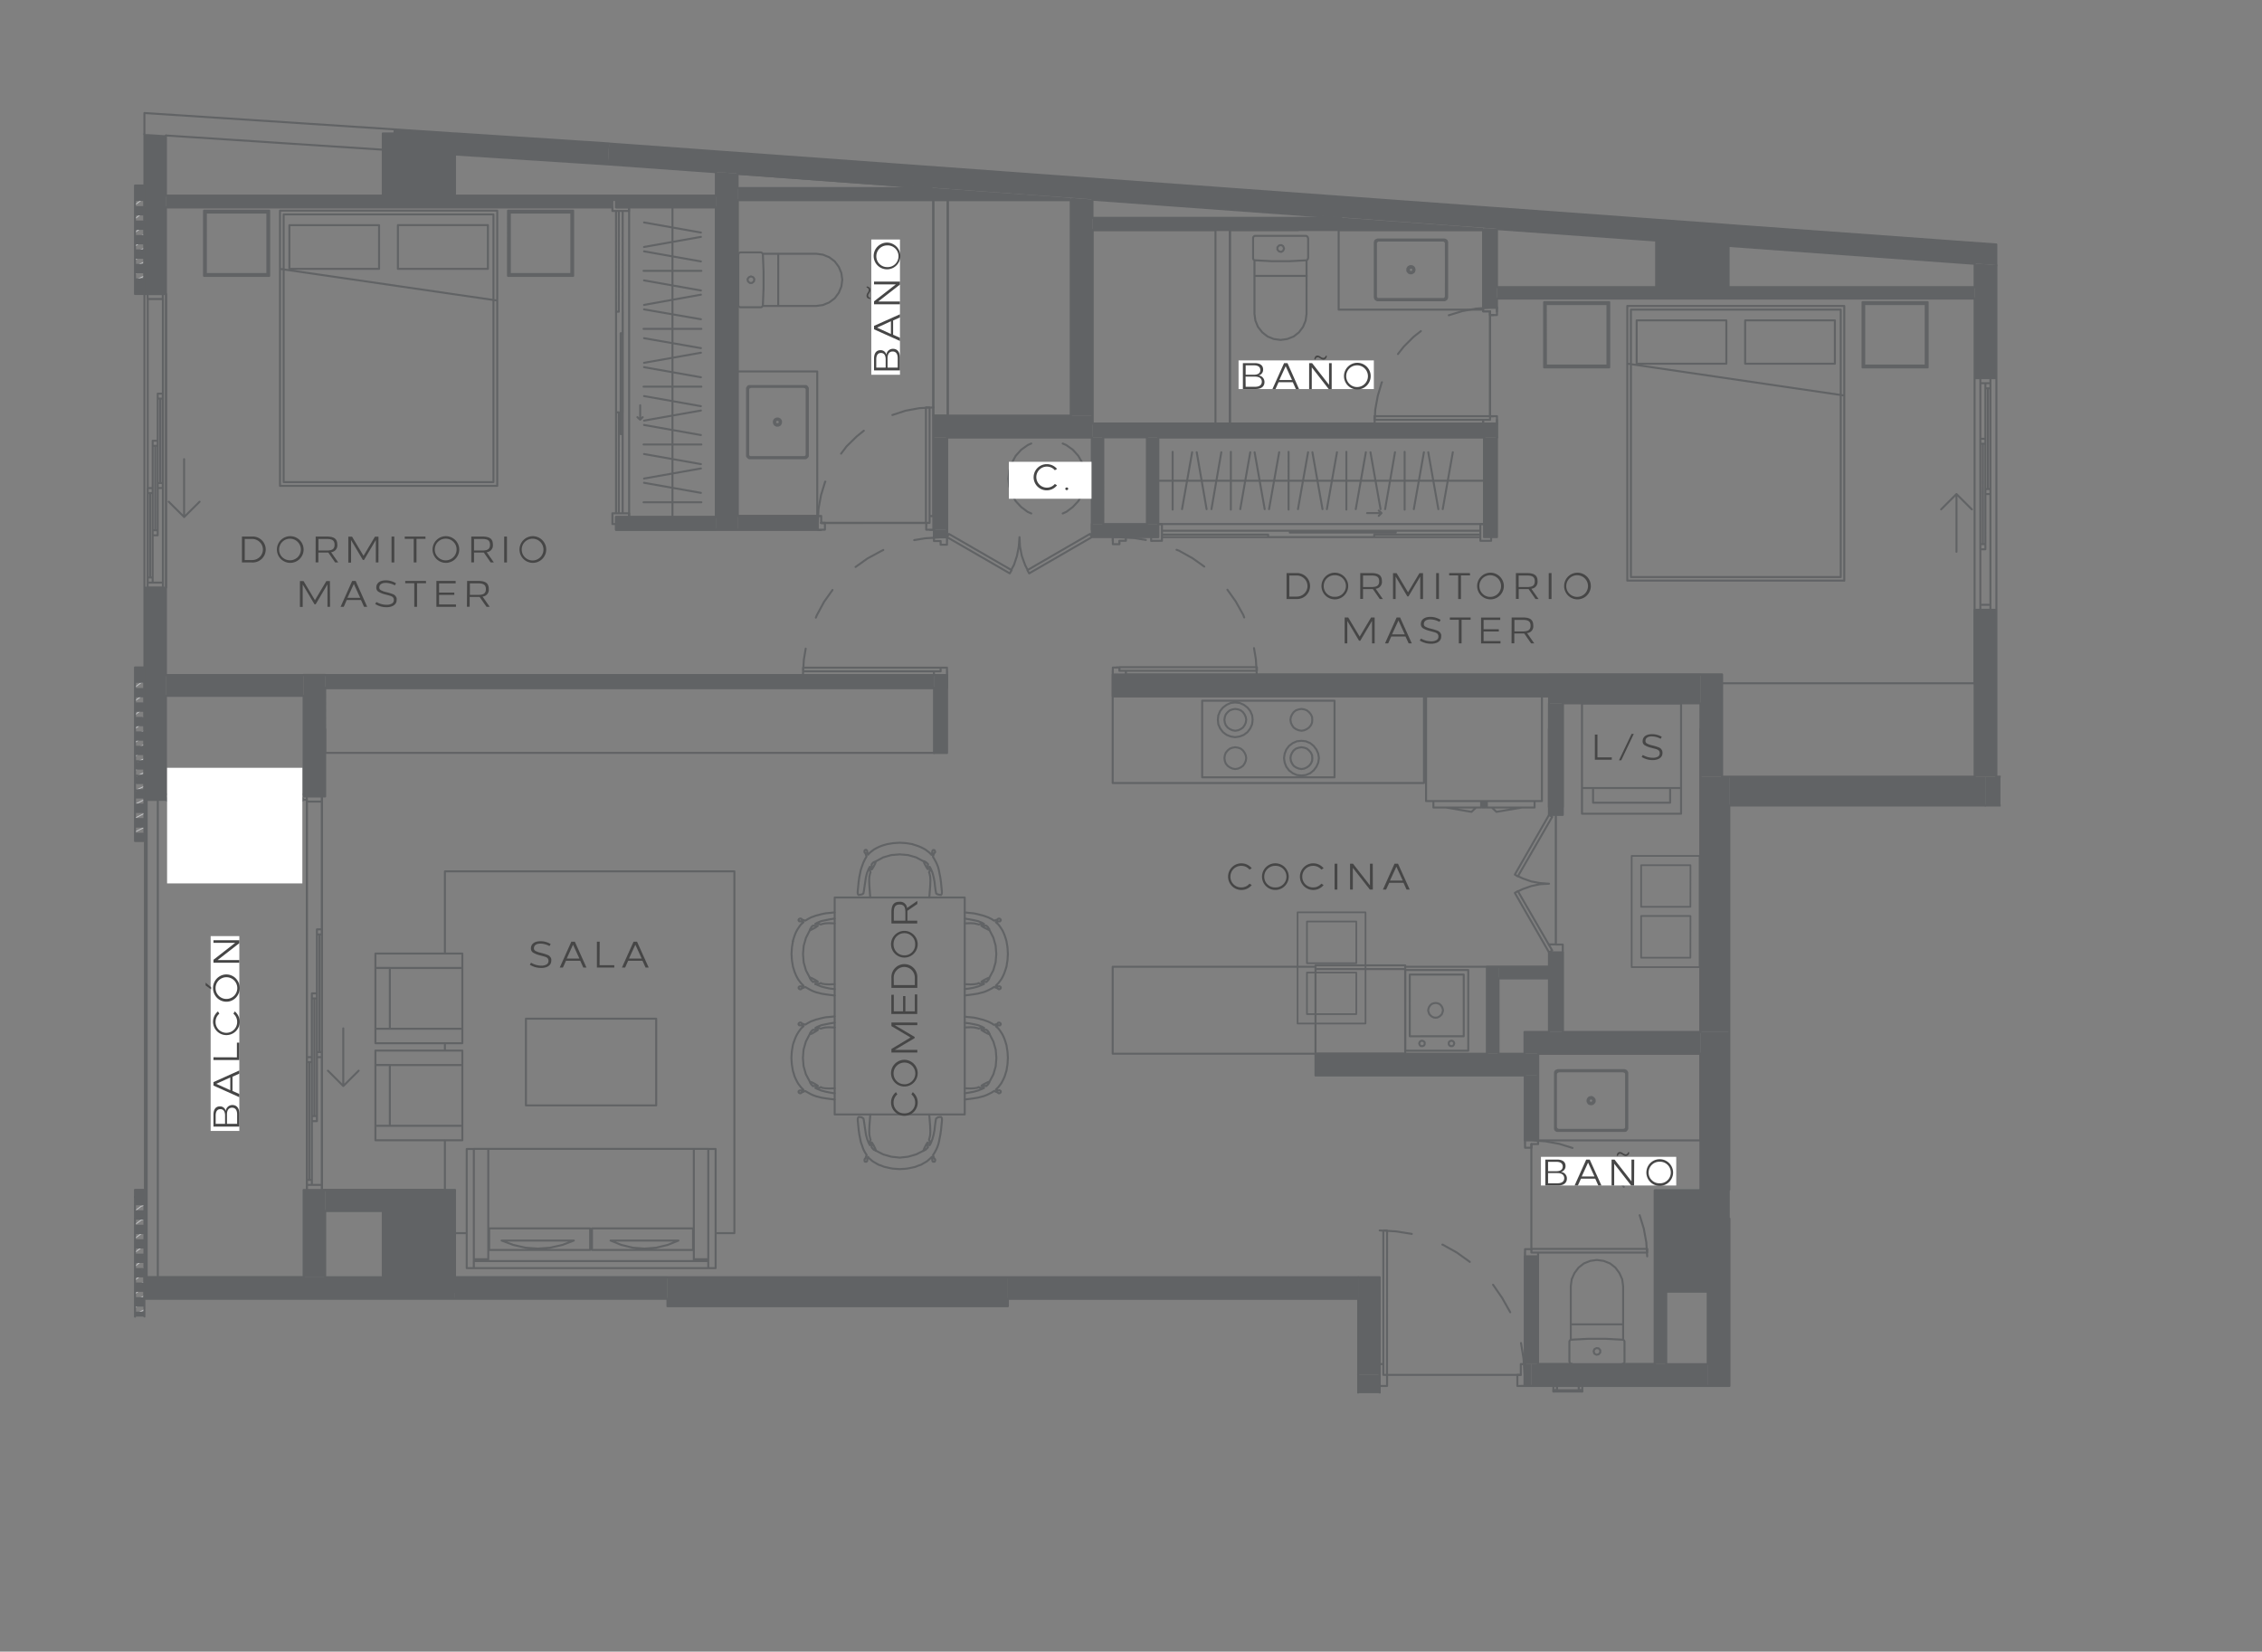 <svg xmlns="http://www.w3.org/2000/svg" xmlns:xlink="http://www.w3.org/1999/xlink" id="e7ce1675-852e-4942-862a-bdd50d8b16ce" data-name="Layer 1" viewBox="0 0 815.96 595.85"><rect x="0" y="0" width="815.96" height="595.85" fill="#808080" stroke="none"/><defs><style>.ac6d0db9-321a-4a30-94ed-803661612620,.bde7f806-7573-48c6-a004-3aa4b817ce7d,.e3624bc0-100d-421b-a701-8c86641e12b9,.e4fb7550-064d-444d-9f5a-1d39299187ec{fill:none;}.ef65cd19-3b98-4782-a12d-0471b2f207f8{fill:#616365;}.a87c8617-53f3-41ef-a3d5-610b3a4333f1{clip-path:url(#ed4f524c-eded-452b-8a08-485e096189cb);}.acc6f085-57fa-459b-95e0-71f60ef46ba7{clip-path:url(#b15e54d7-2e5a-49d2-a49b-ed3c651da400);}.a8e5ced4-36e8-4882-9ed5-893c4a8f7a4e{clip-path:url(#acc24649-4fbc-455b-8baa-15b793d9fad4);}.a65ad939-7b02-4be6-8393-3aa34b8ddfc8{clip-path:url(#b03d0668-2c11-4fb4-8005-95a3da86555a);}.e3624bc0-100d-421b-a701-8c86641e12b9{stroke:#c2c3c5;stroke-width:0.34px;}.bde7f806-7573-48c6-a004-3aa4b817ce7d,.e3624bc0-100d-421b-a701-8c86641e12b9,.e4fb7550-064d-444d-9f5a-1d39299187ec{stroke-linecap:round;stroke-linejoin:round;}.bde7f806-7573-48c6-a004-3aa4b817ce7d,.e4fb7550-064d-444d-9f5a-1d39299187ec{stroke:#616365;}.bde7f806-7573-48c6-a004-3aa4b817ce7d{stroke-width:0.72px;}.feaa239f-abe1-45fb-b8ae-0d6d5d2f916c{clip-path:url(#a1d355c0-a249-48cd-a00e-4d015a617b58);}.a68fc83e-64d5-4cf0-86ff-53240cd3c05b{clip-path:url(#a65790ad-919d-4f1c-a5fb-178a0b6705fa);}.afda0265-2177-4601-860d-851f02f497ea{clip-path:url(#ffcba6af-ebaf-4b61-9348-adf8a0f8b401);}.fffae7f9-276b-4e06-8eba-36e196d65eeb{clip-path:url(#a17f2927-89bb-4e5f-b154-e759c85b0f1d);}.b80fbcdb-a6ac-4150-9620-85ca5ee5faef{fill:#464646;}.a7880276-60e2-4beb-8fc3-073b196001db{fill:#fff;}.e4fb7550-064d-444d-9f5a-1d39299187ec{stroke-width:0.61px;}</style><clipPath id="ed4f524c-eded-452b-8a08-485e096189cb"><path class="ac6d0db9-321a-4a30-94ed-803661612620" d="M623.56,81.16v7.53h1.16q47.17,3.42,94.34,6.86l1.07.09V88.11L719.06,88l-92-6.7-2.32-.16ZM219.74,51.78l-.49,7.45,4.63.33Q410.1,73.09,596.34,86.62l1.07.08V81.16l26.15-.09L622.49,81,223.22,52l-2.32-.17Z"></path></clipPath><clipPath id="b15e54d7-2e5a-49d2-a49b-ed3c651da400"><path class="ac6d0db9-321a-4a30-94ed-803661612620" d="M164.13,48.14v7.61h1.33c17.46,1.13,34.92,2.3,52.38,3.39l1.49.09V58l.33-5,.08-1.32L216,51.45,167.94,48.3l-2.48-.16ZM142,46.65l-.09,1.41,22.26.08v-.08L163,48l-9.93-.66-1.16-.08-8.69-.58Z"></path></clipPath><clipPath id="acc24649-4fbc-455b-8baa-15b793d9fad4"><path class="ac6d0db9-321a-4a30-94ed-803661612620" d="M394.1,78.59V83H535v-.75L534,82.15l-45.52-3.31L485,78.59Z"></path></clipPath><clipPath id="b03d0668-2c11-4fb4-8005-95a3da86555a"><path class="ac6d0db9-321a-4a30-94ed-803661612620" d="M266.08,67.83v4.39H386.32v-.83l-1.08-.08q-21.72-1.57-43.44-3.15l-4.63-.33Z"></path></clipPath><clipPath id="a1d355c0-a249-48cd-a00e-4d015a617b58"><rect class="ac6d0db9-321a-4a30-94ed-803661612620" x="715.33" y="289.77" width="6.37" height="1.74"></rect></clipPath><clipPath id="a65790ad-919d-4f1c-a5fb-178a0b6705fa"><rect class="ac6d0db9-321a-4a30-94ed-803661612620" x="719.3" y="279.34" width="2.4" height="1.74"></rect></clipPath><clipPath id="ffcba6af-ebaf-4b61-9348-adf8a0f8b401"><rect class="ac6d0db9-321a-4a30-94ed-803661612620" x="496.87" y="495.16" width="1.74" height="7.53"></rect></clipPath><clipPath id="a17f2927-89bb-4e5f-b154-e759c85b0f1d"><rect class="ac6d0db9-321a-4a30-94ed-803661612620" x="489.09" y="495.16" width="1.74" height="7.53"></rect></clipPath></defs><title>APTOS-AILE</title><rect class="ef65cd19-3b98-4782-a12d-0471b2f207f8" x="597.41" y="429.45" width="26.15" height="36.58"></rect><rect class="ef65cd19-3b98-4782-a12d-0471b2f207f8" x="597.41" y="81.16" width="26.15" height="26.07"></rect><rect class="ef65cd19-3b98-4782-a12d-0471b2f207f8" x="138.07" y="429.45" width="26.07" height="36.58"></rect><rect class="ef65cd19-3b98-4782-a12d-0471b2f207f8" x="138.07" y="48.14" width="26.07" height="26.07"></rect><g class="a87c8617-53f3-41ef-a3d5-610b3a4333f1"><rect class="ef65cd19-3b98-4782-a12d-0471b2f207f8" x="219.24" y="51.78" width="500.89" height="43.86"></rect></g><g class="acc6f085-57fa-459b-95e0-71f60ef46ba7"><rect class="ef65cd19-3b98-4782-a12d-0471b2f207f8" x="141.87" y="46.65" width="77.87" height="12.58"></rect></g><rect class="ef65cd19-3b98-4782-a12d-0471b2f207f8" x="716.16" y="280.17" width="5.46" height="10.43"></rect><path class="ef65cd19-3b98-4782-a12d-0471b2f207f8" d="M712.27,280.17h7.86V220h-7.86Zm0-185v41.29h7.86V95.64l-1.07-.09-1.16-.08-1.08-.08-1.16-.08-1.07-.09-1.16-.08Z"></path><polygon class="ef65cd19-3b98-4782-a12d-0471b2f207f8" points="623.56 439.63 623.56 466.03 615.95 466.03 615.95 499.95 623.81 499.95 623.81 439.63 623.56 439.63"></polygon><rect class="ef65cd19-3b98-4782-a12d-0471b2f207f8" x="552.4" y="492.09" width="63.55" height="7.86"></rect><rect class="ef65cd19-3b98-4782-a12d-0471b2f207f8" x="489.92" y="495.98" width="7.78" height="6.62"></rect><rect class="ef65cd19-3b98-4782-a12d-0471b2f207f8" x="549.92" y="492.09" width="2.48" height="7.86"></rect><rect class="ef65cd19-3b98-4782-a12d-0471b2f207f8" x="164.13" y="460.81" width="76.63" height="7.78"></rect><polygon class="ef65cd19-3b98-4782-a12d-0471b2f207f8" points="623.56 103.58 623.56 107.22 597.41 107.22 597.41 103.58 539.99 103.58 539.99 107.72 712.27 107.72 712.27 103.58 623.56 103.58"></polygon><rect class="ef65cd19-3b98-4782-a12d-0471b2f207f8" x="613.39" y="372.27" width="10.43" height="56.93"></rect><rect class="ef65cd19-3b98-4782-a12d-0471b2f207f8" x="623.81" y="280.17" width="92.35" height="10.43"></rect><rect class="ef65cd19-3b98-4782-a12d-0471b2f207f8" x="613.39" y="243.35" width="7.78" height="36.82"></rect><rect class="ef65cd19-3b98-4782-a12d-0471b2f207f8" x="558.77" y="243.35" width="54.62" height="10.43"></rect><polygon class="ef65cd19-3b98-4782-a12d-0471b2f207f8" points="535.02 82.31 535.02 111.03 539.99 111.03 539.99 82.56 536.26 82.31 535.02 82.31"></polygon><polygon class="ef65cd19-3b98-4782-a12d-0471b2f207f8" points="386.32 71.47 386.32 149.92 394.1 149.92 394.1 71.97 391.94 71.81 390.79 71.72 389.71 71.64 388.55 71.56 387.48 71.47 386.32 71.47"></polygon><rect class="ef65cd19-3b98-4782-a12d-0471b2f207f8" x="394.1" y="152.82" width="145.89" height="4.97"></rect><polygon class="ef65cd19-3b98-4782-a12d-0471b2f207f8" points="258.22 62.12 258.22 191.13 266.08 191.13 266.08 62.62 265.01 62.54 263.85 62.45 262.77 62.37 261.61 62.29 260.54 62.2 259.38 62.12 258.22 62.12"></polygon><rect class="ef65cd19-3b98-4782-a12d-0471b2f207f8" x="266.08" y="186.17" width="28.88" height="4.97"></rect><rect class="ef65cd19-3b98-4782-a12d-0471b2f207f8" x="336.67" y="157.78" width="4.96" height="33.35"></rect><rect class="ef65cd19-3b98-4782-a12d-0471b2f207f8" x="336.67" y="149.92" width="57.43" height="7.86"></rect><path class="ef65cd19-3b98-4782-a12d-0471b2f207f8" d="M336.92,271.65h4.71V243.51h-4.71Zm0-77.79h4.71v-2.73h-4.71Z"></path><rect class="ef65cd19-3b98-4782-a12d-0471b2f207f8" x="117.3" y="243.51" width="219.62" height="4.72"></rect><path class="ef65cd19-3b98-4782-a12d-0471b2f207f8" d="M52.09,288.53h7.78V212H52.09Zm0-240.14v57.67h7.78V48.8l-1.24-.08L56,48.55l-1.24-.08-1.33-.08Z"></path><polygon class="ef65cd19-3b98-4782-a12d-0471b2f207f8" points="164.13 70.56 164.13 74.2 138.07 74.2 138.07 70.56 59.87 70.56 59.87 74.78 220.9 74.78 220.9 72.14 222.22 72.14 222.22 74.78 258.22 74.78 258.22 70.56 164.13 70.56"></polygon><rect class="ef65cd19-3b98-4782-a12d-0471b2f207f8" x="222.22" y="186.5" width="36" height="4.63"></rect><rect class="ef65cd19-3b98-4782-a12d-0471b2f207f8" x="401.38" y="243.35" width="157.39" height="7.86"></rect><path class="ef65cd19-3b98-4782-a12d-0471b2f207f8" d="M558.77,372.27h5V343.56h-5Zm0-78.28h5V253.77h-5Z"></path><rect class="ef65cd19-3b98-4782-a12d-0471b2f207f8" x="549.92" y="372.27" width="63.47" height="7.86"></rect><path class="ef65cd19-3b98-4782-a12d-0471b2f207f8" d="M550.08,492.09h4.72V453.2h-4.72Zm0-80.68h4.72V388h-4.72Z"></path><polygon class="ef65cd19-3b98-4782-a12d-0471b2f207f8" points="596.92 429.45 596.92 492.09 601.05 492.09 601.05 466.03 597.41 466.03 597.41 429.45 596.92 429.45"></polygon><rect class="ef65cd19-3b98-4782-a12d-0471b2f207f8" x="613.39" y="280.17" width="10.43" height="92.1"></rect><rect class="ef65cd19-3b98-4782-a12d-0471b2f207f8" x="363.56" y="460.81" width="126.36" height="7.78"></rect><rect class="ef65cd19-3b98-4782-a12d-0471b2f207f8" x="240.76" y="460.81" width="122.8" height="10.43"></rect><polygon class="ef65cd19-3b98-4782-a12d-0471b2f207f8" points="117.3 429.29 117.3 436.9 138.07 436.9 138.07 429.45 164.13 429.45 164.13 429.29 117.3 429.29"></polygon><polygon class="ef65cd19-3b98-4782-a12d-0471b2f207f8" points="52.09 460.81 52.09 468.59 164.13 468.59 164.13 466.03 138.07 466.03 138.07 460.81 52.09 460.81"></polygon><rect class="ef65cd19-3b98-4782-a12d-0471b2f207f8" x="536.35" y="348.77" width="4.22" height="31.36"></rect><rect class="ef65cd19-3b98-4782-a12d-0471b2f207f8" x="540.56" y="348.77" width="18.21" height="4.22"></rect><rect class="ef65cd19-3b98-4782-a12d-0471b2f207f8" x="48.7" y="240.78" width="3.39" height="2.65"></rect><rect class="ef65cd19-3b98-4782-a12d-0471b2f207f8" x="48.7" y="300.77" width="3.39" height="2.65"></rect><rect class="ef65cd19-3b98-4782-a12d-0471b2f207f8" x="48.7" y="295.48" width="3.39" height="2.73"></rect><rect class="ef65cd19-3b98-4782-a12d-0471b2f207f8" x="48.7" y="290.27" width="3.39" height="2.65"></rect><rect class="ef65cd19-3b98-4782-a12d-0471b2f207f8" x="48.7" y="285.05" width="3.39" height="2.65"></rect><rect class="ef65cd19-3b98-4782-a12d-0471b2f207f8" x="48.7" y="279.84" width="3.39" height="2.65"></rect><rect class="ef65cd19-3b98-4782-a12d-0471b2f207f8" x="48.7" y="274.62" width="3.39" height="2.65"></rect><rect class="ef65cd19-3b98-4782-a12d-0471b2f207f8" x="48.7" y="269.41" width="3.39" height="2.65"></rect><rect class="ef65cd19-3b98-4782-a12d-0471b2f207f8" x="48.7" y="264.2" width="3.39" height="2.65"></rect><rect class="ef65cd19-3b98-4782-a12d-0471b2f207f8" x="48.7" y="258.99" width="3.39" height="2.65"></rect><rect class="ef65cd19-3b98-4782-a12d-0471b2f207f8" x="48.7" y="253.77" width="3.39" height="2.65"></rect><rect class="ef65cd19-3b98-4782-a12d-0471b2f207f8" x="48.7" y="248.56" width="3.39" height="2.65"></rect><rect class="ef65cd19-3b98-4782-a12d-0471b2f207f8" x="48.7" y="243.35" width="3.39" height="2.65"></rect><rect class="ef65cd19-3b98-4782-a12d-0471b2f207f8" x="48.7" y="429.2" width="3.39" height="2.65"></rect><rect class="ef65cd19-3b98-4782-a12d-0471b2f207f8" x="48.7" y="473.56" width="3.39" height="1.41"></rect><rect class="ef65cd19-3b98-4782-a12d-0471b2f207f8" x="48.7" y="468.34" width="3.39" height="2.65"></rect><rect class="ef65cd19-3b98-4782-a12d-0471b2f207f8" x="48.7" y="463.05" width="3.39" height="2.65"></rect><rect class="ef65cd19-3b98-4782-a12d-0471b2f207f8" x="48.7" y="457.83" width="3.39" height="2.65"></rect><rect class="ef65cd19-3b98-4782-a12d-0471b2f207f8" x="48.7" y="452.62" width="3.39" height="2.65"></rect><rect class="ef65cd19-3b98-4782-a12d-0471b2f207f8" x="48.7" y="447.41" width="3.39" height="2.65"></rect><rect class="ef65cd19-3b98-4782-a12d-0471b2f207f8" x="48.7" y="442.19" width="3.39" height="2.65"></rect><path class="ef65cd19-3b98-4782-a12d-0471b2f207f8" d="M109.52,460.81h7.78V429.29h-7.78Zm0-173.44h7.78V243.51h-7.78Z"></path><g class="a8e5ced4-36e8-4882-9ed5-893c4a8f7a4e"><rect class="ef65cd19-3b98-4782-a12d-0471b2f207f8" x="394.1" y="78.59" width="140.92" height="4.39"></rect></g><rect class="ef65cd19-3b98-4782-a12d-0471b2f207f8" x="393.85" y="157.78" width="4.14" height="31.28"></rect><rect class="ef65cd19-3b98-4782-a12d-0471b2f207f8" x="413.71" y="157.78" width="4.14" height="31.28"></rect><rect class="ef65cd19-3b98-4782-a12d-0471b2f207f8" x="474.53" y="380.13" width="80.27" height="7.86"></rect><rect class="ef65cd19-3b98-4782-a12d-0471b2f207f8" x="535.35" y="157.78" width="4.63" height="36"></rect><rect class="ef65cd19-3b98-4782-a12d-0471b2f207f8" x="393.85" y="189.06" width="24" height="4.72"></rect><rect class="ef65cd19-3b98-4782-a12d-0471b2f207f8" x="48.7" y="103.41" width="3.39" height="2.65"></rect><rect class="ef65cd19-3b98-4782-a12d-0471b2f207f8" x="48.7" y="66.92" width="3.39" height="2.65"></rect><rect class="ef65cd19-3b98-4782-a12d-0471b2f207f8" x="48.7" y="69.49" width="3.39" height="2.65"></rect><rect class="ef65cd19-3b98-4782-a12d-0471b2f207f8" x="48.7" y="74.7" width="3.39" height="2.65"></rect><rect class="ef65cd19-3b98-4782-a12d-0471b2f207f8" x="48.7" y="79.91" width="3.39" height="2.65"></rect><rect class="ef65cd19-3b98-4782-a12d-0471b2f207f8" x="48.7" y="85.13" width="3.39" height="2.65"></rect><rect class="ef65cd19-3b98-4782-a12d-0471b2f207f8" x="48.7" y="90.34" width="3.39" height="2.65"></rect><rect class="ef65cd19-3b98-4782-a12d-0471b2f207f8" x="48.7" y="95.55" width="3.39" height="2.65"></rect><rect class="ef65cd19-3b98-4782-a12d-0471b2f207f8" x="48.7" y="100.77" width="3.39" height="2.65"></rect><rect class="ef65cd19-3b98-4782-a12d-0471b2f207f8" x="59.87" y="243.51" width="49.65" height="7.53"></rect><rect class="ef65cd19-3b98-4782-a12d-0471b2f207f8" x="48.7" y="436.98" width="3.39" height="2.65"></rect><rect class="ef65cd19-3b98-4782-a12d-0471b2f207f8" x="48.7" y="431.77" width="3.39" height="2.65"></rect><g class="a65ad939-7b02-4be6-8393-3aa34b8ddfc8"><rect class="ef65cd19-3b98-4782-a12d-0471b2f207f8" x="266.08" y="67.83" width="120.24" height="4.39"></rect></g><rect class="ef65cd19-3b98-4782-a12d-0471b2f207f8" x="489.92" y="460.81" width="7.78" height="35.17"></rect><path class="e3624bc0-100d-421b-a701-8c86641e12b9" d="M52.09,434.83l-1.16.33m0,0-2,1.49-.25.17M49,98.53l-.25.17m3.39.83-2.65,1.24m0-2.57-.49.33m0-5-.25.16m3.39.75-2.15,1.07M49.77,93l-.82.58m0-5-.25.17m3.39.74-1.66.83m-.33-2.56L49,88.6m0-5-.25.16m3.39.75-1.16.58m-.5-2.57L49,83.64m0-5-.25.17m3.39.74-.66.33m-.75-2.56L49,78.67m2.23-6.53-.25.08m-2,1.49-.25.16m3.39.75-.17.08m-1-2.48-2,1.49m3.14,366.08-1.16.34m0,0-2,1.49-.25.16m3.06,3.06-.83.25m0,0-2,1.49-.25.17M51,450.06l-.08.08m-2,1.49-.25.08m3.39.83-.33.08m-.83-2.48-2,1.49m0,5-.25.09m3.39.82-.83.33m-.66-2.56L49,456.59m0,5-.25.08m3.39.83-1.32.58m-.5-2.57L49,461.56m0,5-.25.09m3.39.82-1.82.91m-.33-2.64-1,.82m0,5-.25.08m3.39.83-2.32,1.16M49.61,471l-.66.5M51.76,246l-.83.25m0,0-2,1.49-.25.17M51,251.21h-.08m-2,1.49-.25.16m3.39.75-.33.16m-.83-2.56-2,1.49m0,5-.25.17m3.39.74-.83.42m-.66-2.57L49,257.66m0,5-.25.16m3.39.75-1.32.66m-.5-2.57-1.32,1m0,5-.25.17m3.39.74-1.82.91m-.33-2.56-1,.74m0,5-.25.16m3.39.83-2.32,1.08m-.16-2.57-.66.5m0,5-.25.17m3.39.83-2.81,1.32m0-2.57-.33.33m0,7.45h-.17m.17-2.48-.25.08m3.39.83L49,285.05m0-2.56v.08m3.14,5.87L49,290l-.25.08m3.39,3.31L49,295l-.25.08M49,300l-.25.08m3.39.5-.58.24m.58-2.4L49,300"></path><path class="bde7f806-7573-48c6-a004-3aa4b817ce7d" d="M138.07,54V48.14h3.8m-82,.74L138.07,54M142,46.65,52.09,40.77v7.62m89.78-.25h22.26m0,0L142,46.65m22.17,9.1,55.12,3.56M164.13,48.14v7.61m55.61-4-55.61-3.64m556,47.58V88.19l-96.57-7m0,7.53,88.71,6.45m-88.71-14v7.53m0-7.53L219.74,51.78m377.67,35V81.16h26.15M540,82.65l57.42,4.13M394.1,72.05l89.7,6.54M266.08,62.7,336,67.83M219.25,59.31l39,2.81M138.07,70.56V74.2h26.06M138.07,54V70.56m26.06-14.81V48.14H138.07V54m26.06,16.55V55.75m0,18.45V70.56M138.07,460.81V466h26.06M138.07,436.9v23.91m26.06-31.36H138.07v7.45m26.06,23.91V429.45m0,36.58v-5.22M597.41,103.58v3.64h26.15M597.41,86.78v16.8m26.15-14.89V81.16H597.41v5.62m26.15,16.8V88.69m0,18.53v-3.64M616,466h7.61m-22.5,0H616m-18.54-36.58V466h3.65m22.5-26.4V429.45H597.41M623.56,466v-26.4"></path><g class="feaa239f-abe1-45fb-b8ae-0d6d5d2f916c"><line class="bde7f806-7573-48c6-a004-3aa4b817ce7d" x1="716.16" y1="290.6" x2="721.62" y2="290.6"></line></g><g class="a68fc83e-64d5-4cf0-86ff-53240cd3c05b"><line class="bde7f806-7573-48c6-a004-3aa4b817ce7d" x1="721.62" y1="280.17" x2="720.13" y2="280.17"></line></g><path class="bde7f806-7573-48c6-a004-3aa4b817ce7d" d="M552.4,500H616m-19-7.86H554.8m61.15,0H601.06m22.5-52.46V466H616M616,500h7.86V439.63h-.25M616,466v26.06M718,136.43h2.15m-7.86,0h2.07m0,83.58h-2.07m7.86,0H718m-5.71,0V136.43m7.86,0V220m-7.86-112.29v28.71h7.86m-7.86-41.29v8.44m7.86,32.85V95.72m0,184.45V220h-7.86v60.16"></path><g class="afda0265-2177-4601-860d-851f02f497ea"><line class="bde7f806-7573-48c6-a004-3aa4b817ce7d" x1="497.7" y1="502.6" x2="497.7" y2="495.98"></line></g><g class="fffae7f9-276b-4e06-8eba-36e196d65eeb"><line class="bde7f806-7573-48c6-a004-3aa4b817ce7d" x1="489.92" y1="495.98" x2="489.92" y2="502.6"></line></g><path class="bde7f806-7573-48c6-a004-3aa4b817ce7d" d="M66.41,165.64V186.5m0,0L60.86,181m5.55,5.55L72,181m264.72,10.18h-1.33m-1.24-1.24v-1.24m1.24-2.48h1.33m-40.47,5H295m0-5h1.24m0,0v2.48m0,0h1.33m0,0v1.24m24.33-40.22h0l4.8-1.57,5-.91,5.05-.25M303.4,163.66l2-2.65,3.64-3.56,2.56-2.07M295,188.65l.25-5,.91-5,1.49-4.89h.08M295,191.13v-5m0,0h1.24m0,0v2.48m0,0h1.33m0,0v2.48m0,0H295m41.71,0H334.1m0,0v-2.48m0,0h1.24m0,0v-2.48m0,0h1.33m0,0v5M334,188.65V146.94m0,0h1.32m0,0v41.71m0,0H334m67.36,6.45v-1.32m4.72,0v1.32m0,0h-2.32m0,0v1.24m0,0H402.7m-1.32,47V242m1.32-1.24h1.08M406.1,242v1.33m46.25-9.52.67,4,.32,5.55m-10.59-30.62,3,4.22,2.73,4.88.33.91m-24.41-24.41.91.33,4.89,2.73,4.22,3m-30.62-10.59,5.54.33,4,.66m-11.91,48.58v-2.57m0,0h2.4m0,0V242m0,0h2.32m0,0v1.33m0,0h-4.72m0-49.57h4.72m0,0v1.32m0,0h-2.32m0,0v1.24m0,0h-2.4m0,0v-2.56m2.4,46.92h49.56m0,0V242m0,0H403.78m0,0V240.7m-66.86-46.84v1.33h2.4v1.32h1m1.32-1.32v-1.33m-1.32,47h-1m2.31,2.65v-1.32m-51-8.2-.66,4-.33,5.54m10.67-30.7-3.06,4.3L294.63,222l-.33.82m24.33-24.41-.83.42-4.88,2.64-4.3,3.07m30.7-10.68-5.55.33-4,.66m11.83,48.66v-2.65h-2.31v1.33h-2.4v1.32Zm0-49.65h-4.71v1.33h2.4v1.32h2.31Zm-2.31,47H289.67v1.33h49.65ZM550.08,453.2v-1.32m1.33-1.24h1m2.4,1.24v1.32m-4.72-40.46v-1.33m4.72,0v1.33m0,0h-2.4m0,0v1.32m0,0h-1m40.05,24.33h0l1.49,4.8.91,5,.33,5.05m-16.72-33.35,2.65,2.07,3.56,3.56,2.07,2.65M552.4,411.41l5.05.33,5,.91,4.8,1.49m-17.13-2.73h4.72m0,0v1.33m0,0h-2.4m0,0v1.32m0,0h-2.32m0,0v-2.65m0,41.79v-2.56m0,0h2.32m0,0v1.24m0,0h2.4m0,0v1.32m0,0h-4.72m2.32-2.65h41.79m0,0v1.33m0,0H552.4m0,0v-1.33m6.37-101.78H540.56m0,4.22h18.21m-18.21-4.22h-4.22v31.36m4.22,0V353M164.13,466H138.07v-5.22m-28.55,0H52.09v7.78h112m-26.06-7.78H117.3m46.83-31.36v-.16m-26.06,7.61v-7.45h26.06M117.3,436.9h20.77m26.06-7.61H117.3m123.46,39.3v2.65m122.8-10.43H240.76m0,10.43h122.8v-2.65m126.36-7.78H363.56m0,7.78H489.92M613.38,280.17v92.1m10.43-92.1h-2.65m2.65,92.1V290.6m-26.4,138.85h-.49M601.06,466h-3.65V429.45m3.65,62.64V466m-4.14-36.58v62.64m-42.12,0V453.2h-4.72m0,0v38.89m0-104.1v23.42h4.72V388m0-7.86h58.58m-54.61-7.86h-8.85v7.86m63.46-7.86H563.74m-5-118.5V294h5m0,0V253.77m-5,99.22v19.28m5,0V343.56h-5v5.21m0-105.42H401.38v7.86H558.77M258.22,186.5h-36v4.63h36M138.07,70.56H59.87m104.26,0V74.2H138.07V70.56m120.15,0H164.13m58.09,4.22h36m-198.35,0h161M53.25,212H52.09m7.78,0H58.71m0-105.92h1.16m-7.78,0h1.16m6.62,0V212m-7.78,0V106.06m7.78,137.45V212H52.09m0,0v76.55h7.78V251m0-180.48V48.88m-7.78-.49v57.67h7.78V74.78M336.92,243.51H117.3m0,4.72H336.92m0,0v23.42h4.71V243.51h-4.71m0-52.38v2.73h4.71v-2.73m52.47-38.31v-2.9m-52.47,7.86h52.22m-7.53-7.86H336.67v7.86m0,0v33.35h.25m4.71,0V157.78m-75.55,33.35H295v-5H266.08m0-118.34V62.7m0,123.47V72.22m-7.86,118.91h7.86M258.22,74.78V186.5m0-124.38v8.44M540,157.78v-5m-122.14,5h117.5m-137.36,0h15.72m126.28-5H394.1m0-74.23V72.05m0,77.87V83m-7.78-10.76v77.7M535,83V111h5m0-7.45V82.64M540,111v-3.31m23.75,146.05h49.64m-54.61-2.56v2.56m54.61-10.42H558.77m54.61,10.42v26.4m7.78,0V243.35h-7.78m10.43,47.25h92.35m-3.89-10.43H623.81m-10.43,100V429.2h10.43m0,0V372.27M540,107.72H712.27m-114.86-4.14H540m83.57,0v3.64H597.41v-3.64m114.86,0H623.56M549.92,492.09h-1.33V496h-1.24v2.65m1.24,1.32h1.33M499,492.09H497.7m2.65,6.54V496m-2.65,4H499m10.27-54.86-5.72-.91-5.87-.33m32.52,11.34-4.72-3.4L520.37,449h-.08m24.49,24.41h0l-2.89-5.13-3.31-4.8M549.92,496l-.34-5.79-.91-5.71M549.92,500v-7.86h-1.33V496h-1.24v4Zm-52.22,0h2.65v-4H499v-3.89H497.7Zm2.65-56.1H499V496h1.33Zm-336.22,17V466m76.63-5.22H164.13m0,7.78h76.63m309.32,23.5h-.16V500h2.48"></path><path class="bde7f806-7573-48c6-a004-3aa4b817ce7d" d="M537.5,111l-5,.33-5,.91-4.88,1.49M540,111h-5v1.32h2.48v1.33H540Zm0,41.79v-2.65H537.5v1.32H535v1.33Zm-2.49-2.65H495.8v1.32h41.7ZM394.1,83H535M483.8,78.59H394.1M109.52,251v36.33h7.78m0-43.86h-7.78m7.78,43.86V248.23m0,181.06h-7.78v31.52m7.78,0V436.9m-6.62-147.71V427.46m0-138.27h5.46m0,138.27V289.19m0-1.82v1.82m0,0h-5.46m0,0v-1.82m0,0h5.46m0,140.09v1.83m0,0h-5.46m0,0v-1.83m0,0h5.46m-5.46,0h1.82m0-46.09h-1.82m1.82,1.82v42.46m0-44.28v46.09m-1.82-1.81V383.19m0,44.27V381.37m0,44.28h1.82m0-42.46h-1.82m1.82,42.46h-1.82m1.82-42.46h-1.82m.91,42.46V383.19m.91,21.27h1.82V358.37H112.5Zm1.82-23.09h1.82V335.28h-1.82Zm0-21.18H112.5m1.82,42.45H112.5m1.82-23.09h1.82m-1.82-42.45h1.82m-.91,0v42.45m-1.82-19.36v42.45M123.83,371V391.8m0,0-5.54-5.54m5.54,5.54,5.55-5.54M52.09,442.19H48.7v2.65h3.39Zm0,5.22H48.7v2.65h3.39Zm0,5.21H48.7v2.65h3.39Zm0,5.21H48.7v2.65h3.39Zm0,5.22H48.7v2.65h3.39Zm0,5.29H48.7V471h3.39Zm0,6.62v-1.4H48.7V475m3.39-45.76H48.7v2.65h3.39ZM48.7,439.63v2.56m0-2.56h3.39v2.56m0,0H48.7m0,2.65v2.57m0-2.57h3.39v2.57m0,0H48.7m0,2.65v2.56m0-2.56h3.39v2.56m0,0H48.7m0,2.65v2.56m0-2.56h3.39v2.56m0,0H48.7m0,2.65v2.57m0-2.57h3.39v2.57m0,0H48.7m0,2.65v2.64m0-2.64h3.39v2.64m0,0H48.7m0,2.65v2.57m0-2.57h3.39v2.57m0,0H48.7m3.39-230.22H48.7V246h3.39Zm0,5.22H48.7v2.65h3.39Zm0,5.21H48.7v2.65h3.39Zm0,5.22H48.7v2.64h3.39Zm0,5.21H48.7v2.65h3.39Zm0,5.21H48.7v2.65h3.39Zm0,5.21H48.7v2.65h3.39Zm0,5.22H48.7v2.65h3.39Zm0,5.21H48.7v2.65h3.39Zm0,5.21H48.7v2.65h3.39Zm0,5.22H48.7v2.73h3.39Zm0,5.3H48.7v2.64h3.39Zm0-60H48.7v2.65h3.39ZM48.7,246v2.57m0-2.57h3.39v2.57m0,0H48.7m0,2.65v2.56m0-2.56h3.39v2.56m0,0H48.7m0,2.65V259m0-2.57h3.39V259m0,0H48.7m0,2.64v2.57m0-2.57h3.39v2.57m0,0H48.7m0,2.65v2.56m0-2.56h3.39v2.56m0,0H48.7m0,2.65v2.56m0-2.56h3.39v2.56m0,0H48.7m0,2.65v2.57m0-2.57h3.39v2.57m0,0H48.7m0,2.65v2.56m0-2.56h3.39v2.56m0,0H48.7m0,2.65v2.56m0-2.56h3.39v2.56m0,0H48.7m0,2.65v2.57m0-2.57h3.39v2.57m0,0H48.7m0,2.73v2.57m0-2.57h3.39v2.57m0,0H48.7m389.75-148h5.21m0-69.84h-5.21m0,69.84V83m5.21,0v69.84m-107-2.9h5.21m-5.21,0V72.22m5.21,0v77.7M558.77,318.81l-3.23-.24m0,0L552.4,318m0,0-3.06-1.08m0,0-1.74-.83m11.17,2.73-3.23.17m0,0-3.14.66m0,0-3.06,1.08m0,0-1.74.82m-1.16.58,12.33,21.44,1.16-.66-12.41-21.44Zm0-6.62,1.08.67,12.41-21.52-1.16-.66ZM718,218.19V138.25m0,79.94h-3.64m0-79.94v79.94m0,1.82v-1.82m0,0H718m0,0V220m0,0h-3.64m0-81.76v-1.82m0,0H718m0,0v1.82m0,0h-3.64m3.64,0h-1.82m0,40H718m-1.82-1.82V140.07m0,38.15v-40m1.82,1.82V176.4m0-38.15v40m0-38.15h-1.82m0,36.33H718m-1.82-36.33H718m-1.82,36.33H718m-.91-36.33V176.4m-.91,21.76V158.28m0,0h-1.82v39.88m.91-1.82V160.1m.91,0h-1.82m0,38.06h1.82m-.91-1.82V180m.91,16.3h-1.82m1.82,1.82V178.22m-1.82,19.94V178.22m-8.61,20.85V178.22m0,0-5.54,5.55m5.54-5.55,5.55,5.55m-658-75.89V210.16m0-102.28h5.46m0,102.28V107.88m0,102.28V212m0,0H53.25m0,0v-1.82m0,0h5.46m0-104.1v1.82m0,0H53.25m0,0v-1.82m0,0h5.46m-5.46,104.1h1.82m0-34.09H53.25m1.82,1.82v30.45m0-32.27v34.09m-1.82-1.82V177.89m0,32.27V176.07m0,32.27h1.82m0-30.45H53.25m1.82,30.45H53.25m1.82-30.45H53.25m.91,30.45V177.89m.91,15.23h1.82V159H55.07Zm1.82-17.05h1.82V142H56.89Zm0-15.23H55.07m1.82,30.46H55.07m1.82-17.05h1.82M56.89,143.8h1.82m-.91,0v30.45M56,160.84V191.3"></path><path class="bde7f806-7573-48c6-a004-3aa4b817ce7d" d="M356.94,373.1l-.08-.33m0,0-.25-.33M348,323.78H301.09v78.28H348ZM557,132.54h23.5V109H557Zm.25-.16h23.08V109.29H557.2Zm.41-.5h22.18V109.7H557.61Zm137.7.66h-23.5m0,0V109m0,0h23.5m0,0v23.5m-.17-.16H672.05m0,0V109.29m0,0h23.09m0,0v23.09m-.49-.5H672.47m0,0V109.7m0,0h22.18m0,0v22.18m-106.34,76.3H664V111.69H588.31Zm-1.32-77,78.28,11.5m0,66.78H587m0,0V110.37m0,0h78.28m0,0V209.5m-35.75-93.92h32.36m0,0v15.64m0,0H629.52m0,0V115.58m-39.14,0h32.36m0,0v15.64m0,0H590.38m0,0V115.58M419.17,189.06H534m-111-5.21V163m3.39,20.68,3.64-20.52m5.22,20.52-3.56-20.52M437,183.68l3.56-20.52M444,183.85V163m3.39,20.68L451,163.16m5.21,20.52-3.64-20.52m5.21,20.52,3.65-20.52m3.39,20.69V163m3.39,20.68,3.64-20.52m5.21,20.52-3.64-20.52m5.22,20.52,3.64-20.52m3.39,20.69V163m3.39,20.68,3.64-20.52M498,183.68l-3.64-20.52m5.29,20.52,3.56-20.52m3.48,20.69V163M510,183.68l3.64-20.52m5.21,20.52-3.64-20.52m5.22,20.52,3.64-20.52m-106.25,25.9h117.5V157.78H417.85Zm117.5-31.28H417.85v31.28h117.5Zm0,15.64H417.85m5.21,0H444m0,0h20.85m0,0H485.7m0,0h20.94m0,0h20.85M226.94,76.11V185.17M258.22,74.78H226.94M253,181.2H232.15m20.69-3.39-20.52-3.64M252.84,169l-20.52,3.64m20.52-5.21-20.52-3.64M253,160.35H232.15m20.69-3.4-20.52-3.64m20.52-5.21-20.52,3.64m20.52-5.21-20.52-3.64m20.69-3.4H232.15m20.69-3.39-20.52-3.64m20.52-5.21-20.52,3.64m20.52-5.3L232.32,122M253,118.64H232.15m20.69-3.47-20.52-3.56m20.52-5.3L232.32,110m20.52-5.21-20.52-3.64M253,97.71H232.15m20.69-3.4-20.52-3.64m20.52-5.21L232.32,89.1m20.52-5.21-20.52-3.64M226.94,186.5h31.28V74.78H226.94ZM258.22,74.78H226.94V186.5h31.28Zm-15.64,0V186.5m0-5.3V160.35m0,0V139.49m0,0V118.64m0,0V97.71m0,0V76.85M513.67,251.21H401.38v31.28H513.67ZM509,96.55l-.58.16-.24.66.24.58.58.25.58-.25.25-.58-.25-.66Zm0,2.06h-.33l-.33-.16-.25-.16L507.8,98l-.09-.33-.08-.34.08-.33.09-.33.24-.33.25-.16.33-.17h.67l.33.17.25.16.24.33.09.33.08.33-.08.34-.09.33-.24.25-.25.16-.33.16Zm11.59-11.83H497l-.25.17-.17.16-.16.17-.17.25v19.61l.17.25.16.24.17.17.25.08h23.83l.25-.08.16-.17.17-.24.16-.25V87.53l-.16-.25-.17-.17-.16-.16-.25-.17Zm-24.08,20.61-.17-.25V87.53l.17-.25.16-.17.17-.16.25-.17h23.83l.25.17.16.16.17.17.16.25v.25m0,0v19.36l-.16.25-.17.24-.16.17-.25.08H497l-.25-.08-.17-.17-.16-.24m24.49-21H497l-.25.08-.25.08-.25.17-.17.16-.08.25-.08.34v19.77l.08.33.08.25.17.17.25.16.25.17H521.2l.25-.17.25-.16.16-.17.09-.25.08-.33V87.45l-.08-.34-.09-.25-.16-.16-.25-.17-.25-.08Zm-10.67,11-.33-.91-.75-.41-.91.17-.58.66v.91l.58.66.91.16.75-.41ZM535,83H482.89v28.71m0,0H535V83.39M506.89,380.13h29.45m-61.81-31.36H401.38v31.36h73.15m62.64-31.36H506.89m-73.24-68.35H481.4V252.78H433.65Zm31.86-6.95.17-1,.41-.91.58-.82.83-.67,1-.33,1-.16,1,.16.91.33.82.67.67.82.41.91.08,1-.08,1.07-.41.91-.67.83-.82.58-.91.41-1,.17-1-.17-1-.41-.83-.58-.58-.83-.41-.91Zm10.26,0-.25-1.58-.66-1.48-1-1.33-1.24-1-1.58-.66-1.57-.17-1.65.17-1.49.66-1.33,1-1,1.33-.58,1.48-.25,1.58.25,1.65.58,1.49,1,1.33,1.33,1,1.49.66,1.65.17,1.57-.17,1.58-.66,1.24-1,1-1.33.66-1.49Zm-26.23-13.82-.17,1.07-.41.91-.58.83-.83.58-.91.41-1.07.17-1-.17-.91-.41-.82-.58-.67-.83-.33-.91-.16-1.07.16-1,.33-.91.67-.82.82-.67.91-.33,1-.16,1.07.16.91.33.83.67.58.82.41.91Zm2.32,0-.17-1.57L451,256.5l-1-1.24-1.33-1-1.49-.66-1.65-.17-1.57.17-1.49.66-1.33,1-1,1.24-.66,1.58-.17,1.57.17,1.65.66,1.49,1,1.33,1.33,1,1.49.58,1.57.25,1.65-.25,1.49-.58,1.33-1,1-1.33.66-1.49Zm-2.32,13.82-.17-1-.41-.91-.58-.82-.83-.67-.91-.33-1.07-.16-1,.16-.91.33-.82.67-.67.82-.33.91-.16,1,.16,1.07.33.91.67.83.82.58.91.41,1,.17,1.07-.17.91-.41.83-.58.58-.83.41-.91Zm19.94-17.71-1,.16-1,.33-.83.67-.58.82-.41.91-.17,1,.17,1.07.41.91.58.83.83.58,1,.41,1,.17,1-.17.91-.41.82-.58.67-.83.41-.91.08-1.07m0,0-.08-1-.41-.91-.67-.82-.82-.67-.91-.33-1-.16m3.89,17.71-.08-1-.41-.91-.67-.82-.82-.67-.91-.33-1-.16-1,.16-1,.33-.83.67-.58.82-.41.91-.17,1,.17,1.07.41.91.58.83.83.58,1,.41,1,.17,1-.17.91-.41.82-.58.67-.83.41-.91Zm-23.83-13.82-.17-1-.41-.91-.58-.82-.83-.67-.91-.33-1.07-.16-1,.16-.91.33-.82.67-.67.82-.33.91-.16,1,.16,1.07.33.91.67.83.82.58.91.41,1,.17,1.07-.17.91-.41.83-.58.58-.83.41-.91Zm57.35,119.41h22.75V349.93H506.89Zm1.65-5.22H528V351.58H508.54Zm16.05,2.57-.08-.25-.08-.25-.17-.16-.16-.17-.25-.08-.25-.08-.25.08-.25.08-.24.17-.17.16-.08.25v.5l.08.25.17.24.24.17.25.08h.5l.25-.08.16-.17.17-.24.08-.25Zm-10.67,0v-.25l-.08-.25-.17-.16-.25-.17-.25-.08-.24-.08-.25.08-.25.08-.17.17-.16.16-.08.25-.09.25.09.25.08.25.16.24.17.17.25.08h.49l.25-.08.25-.17.17-.24.08-.25Zm6.62-11.92-.17-.74-.24-.58-.42-.58-.5-.41-.66-.25-.66-.09-.74.09-.66.25-.5.41-.42.58-.24.58-.17.74.17.66.24.67.42.49.5.42.66.33.74.08.66-.08.66-.33.5-.42.42-.49.24-.67ZM535.35,289v2.32m20.86-40.13H514.42V289h41.79ZM534.28,289H517.06v2.32h17.22Zm2.06,2.32h17.22V289H536.34Zm-5.54,1.57,1.65-1.57H521.61Zm9,0,9.19-1.57H538.16ZM535.93,289h-1.24v2.32h1.24Zm66.53-4.71v5.29h-27.8v-5.29m-4,9.26h35.74m-35.74-9.26h35.74m-35.74,0V253.77h35.74m-35.74,39.8V268.5m35.74,0v25.07m0-39.8v30.54M452.6,99.53h18.79M452.6,93.9l6.21.33h6.29l6.29-.33m-19.29-.41.09.16.16.17.17.08v19.36l.33,2.4.91,2.24,1.57,2,1.91,1.49,2.23.91,2.48.33,2.4-.33,2.32-.91,1.9-1.49,1.49-2,.91-2.24.33-2.4V93.9l.17-.08.16-.17.09-.16.08-.17.08-.25V86l-.08-.25-.08-.25-.17-.16-.16-.17-.25-.08h-.25m0,0H452.68l-.24.08-.17.16-.17.17-.08.25v7.53l.08.17m11.09-3.81-.33-.83-.66-.41-.83.16-.58.66v.83l.58.66.83.17.66-.41ZM279.57,152.24l.25.66.66.17.58-.17.25-.66-.25-.58-.58-.25-.66.25Zm2.15,0v.33l-.16.33-.17.33-.33.17-.25.16h-.74l-.25-.16-.33-.17-.17-.33-.16-.33v-.66l.16-.33.17-.25.33-.17.25-.16h.74l.25.16.33.17.17.25.16.33Zm-11.83-11.59v23.5l.08.25.17.25.25.17.24.08h19.62l.24-.08.25-.17.17-.25.08-.25V140.41l-.08-.25-.17-.25-.25-.17-.24-.08-.25-.08H270.88l-.25.08-.24.08-.25.17-.17.25-.08.25Zm1-1.07H290l.25.08.24.08.25.17.17.25.08.25v23.74l-.08.25-.17.25-.25.17-.24.08H270.63l-.24-.08-.25-.17-.17-.25-.08-.25V140.41l.08-.25.17-.25.25-.17.24-.08Zm-1.41.66v24.33l.17.25.17.16.16.17.25.16h20.44l.25-.16.16-.17.17-.16.16-.25V140l-.16-.25-.17-.25-.16-.16-.25-.08H270.22l-.25.08-.16.16-.17.25-.17.25Zm11,10.76-.91.24-.41.83.16.83.66.58h.91l.67-.58.16-.83-.41-.83Zm14.32-17H266.08v52.14H294.8Zm-14.07-23.75V91.5m-5.55,18.78.25-6.2V97.79l-.25-6.29m-8.85.5v18.2l.08.25.17.16.25.17.16.08h7.53l.17-.08.16-.08.17-.17.08-.16h19.37l2.4-.33,2.23-.92,2-1.49,1.48-2,.92-2.24.33-2.48-.33-2.4-.92-2.23-1.48-2-2-1.49-2.23-.91-2.4-.33H275.1l-.08-.16-.17-.17-.16-.08-.17-.08H267l-.16.08-.25.16-.17.17-.08.25Zm4.55,7.69-.74.33-.5.66.17.83.66.58h.82l.67-.58.16-.83-.41-.66ZM554.8,388v-7.86m-18.46,0H474.53V388h75.55m-.16-7.86h-9.36M413.71,157.78v31.28m4.14,0V157.78m-24,0v31.28m4.14,0V157.78M110.68,429.29V288.53M56.89,460.81h52.63M52.34,288.53V460.81h.58m55.27-172.28h-47m49.49,0h-1.16m54.61,156.31v16H497.7v31.28M116.14,287.37V429.29h44.35M341.63,243.51v4.72M59.87,243.51H336.92m-277-137.45V212m161-137.2h-161m198.35,0h-36M295,191.13H222.22v-2.07m111.88-.41H296.2m40.72,5.21v-2.73m56.93,0V157.78H341.63v36.08m198.36-41v5m-2.49-45.43v37.82m174.77,96.32V220M406.09,243.35H621.16v3.14m-219.78,4.72v-7.86m113,7.86h-.75m45.1,0h-2.56m2.56,39.88V263m0,77.87v-.17h2.48V294m-24.91,54.78h22.43m-8.69,62.64V388H474.53v-7.86m77.87,70.51v-37.9m-2.32,79.35V453.2M500.35,496h48.24m15.14-242.21v37.32m49.65,81.18V263M561.25,294v46.75h2.48v31.53M552.4,412.74v37.9m2.4-70.51v31.28m30.45,80.68h11.67V429.45h16.46v-.25m-58.58,24v38.89H567M535,151.49v1.33m3.72-2.65H537.5m2.49,2.65v-1.33M535,111v1.32h2.48v1.33h1.24m1.25-1.33V111m-41.46,26.89-.09.09L497,142.8l-.91,5-.25,5m16.71-33.35-2.64,2.07-3.56,3.56-2.07,2.64"></path><path class="bde7f806-7573-48c6-a004-3aa4b817ce7d" d="M294.13,355l.75.33m0,0,1.41.58m0,0,1.57.41m0,0,1.65.33m0,0,1.57.17m0,2.31-1.4-.16m0,0-1.82-.25m0,0-1.57-.25m0,0-.91-.25m0,0-1-.24m0,0-.91-.34m0,0-.91-.41m0,0-1.07-.58m0,0-1-.58m0,0-1.24.5m0,0-.16.16m0,0-.25.17m0,0h-.25m0,0-.33-.17m0,0-.17-.24m0,0v-.33m0,0,.25-.25m0,0,.25-.09m0,0h.08m0,0,.33.09m0,0,.83-.33m0,0-.16-.17m0,0-.67-.66m0,0-.58-.75m0,0-.49-.66m0,0-.41-.74m0,0-.42-.83m0,0-.41-1m0,0-.33-1m0,0-.33-1.07m0,0-.17-1.08m0,0-.17-1m0,0-.08-.91m0,0-.08-1.49m0,0v-.08m0,0V344m0,0,.08-1.41m0,0,.08-1m0,0,.17-1m0,0,.17-1m6.7-5.13-.25.42m0,0-.25.33m0,0-.08.33m0,0h.16m0,0,.58-.25m0,0,1.24-.66m0,0L295,334m0,0h-.74m0,0-.91-.08m0,0h-.08m0,0-.58.49m-.25,18.95.25.34m0,0,.58.57m0,0,.08-.08m0,0h.91m0,0,.74-.08m0,0-.91-.58m0,0-1.24-.66m0,0-.58-.17m0,0-.16-.08m0,0,.08.33m0,0,.25.41m-.33,36.83-1.41-2.65-.83-2.9-.24-3,.24-3,.83-2.89,1.41-2.73m-5.79,2.9-.33,1.15-.17,1.08-.17,1-.08.91-.08,1.41v.25l.08,1.49.08.91.17,1,.17,1.08m15.05-19.53-1.4.16-1.82.17-1.57.33-.91.25-1,.25-.91.33-.91.33-1.07.58-1,.58-1.24-.42-.16-.25-.25-.08h-.25l-.33.17-.17.25v.24l.25.33H289l.83.33-.16.17L289,371l-.57.74-.5.75-.41.66-.42.83-.41,1-.33,1m14.72-5.3-2.06-.08-1.41.08-1.08.25-.41.16-.5-.16-.82-.09h-.67l.75-.41,1.41-.58,1.57-.33,1.65-.33,1.57-.25m0,25.49-1.57-.25-1.65-.33-1.57-.41-1.41-.58-.75-.34h.09l.58-.08h.82l.5-.25.41.25,1.08.17,1.41.08,2.06-.08M286,386.26l.33,1.07.33,1.08.41.91.42.83.41.74.5.66.57.75.67.66.16.16-.83.34-.33-.09h-.08l-.25.09-.25.24V394l.17.25.33.17h.25l.25-.17.16-.16,1.24-.5,1,.58,1.07.58.91.41.91.33,1,.25.91.25,1.57.25,1.82.25,1.4.16m-8.35-5.38-.25-.33-.25-.41-.08-.33.16.08.58.17,1.24.66.91.58-.74.08h-.91l-.08.08Zm-.25-18.86.25-.42.58-.49h.08l.91.08H295l-.91.58-1.24.74-.58.17h-.16l.08-.33Zm64.46-36.91,1.41,2.73.83,2.9.24,3-.24,3-.83,2.9-1.41,2.65M348,359.11l1.41-.16,1.82-.25,1.57-.25.91-.25,1-.24.91-.34.91-.41,1.16-.58.91-.58,1.24.5.16.16.25.17h.25l.33-.17.17-.24v-.33l-.25-.25-.25-.09h-.08l-.33.09-.83-.33.16-.17.67-.66.58-.75.49-.66.42-.74.41-.83.41-1,.33-1,.34-1.07.16-1.08.17-1,.08-.91.08-1.49V344l-.08-1.41-.08-1-.17-1-.16-1M348,355.06l2.16.08,1.32-.08,1.08-.17.49-.24.42.24h1.4l.09.09-.75.33-1.41.58-1.49.41-1.73.33-1.58.17m0-25.41,1.58.25,1.73.33,1.49.33,1.41.58.75.42h-.67l-.82.08-.42.16-.49-.16-1.08-.25-1.32-.08-2.16.08m11.26-.41.83-.33h.66l.25-.34v-.24l-.17-.25-.33-.17h-.25l-.25.09-.16.24-1.24.42-.91-.58-1.16-.58-.91-.33-.91-.33-1-.25-.91-.25-1.57-.33-1.82-.17-1.41-.16m15.07,10.42-.34-1.15-.33-1-.41-1-.41-.83-.42-.66-.49-.74-.58-.75-.67-.58-.16-.16m-2.9,1.73.25.42.25.33.08.33h-.16l-.5-.25-1.32-.66L354,334h.75l.91-.08h.08Zm.25,18.95-.25.34-.58.57-.08-.08h-.91l-.75-.08.92-.58,1.32-.66.5-.17.16-.08-.08.33Zm.33,36.83,1.41-2.65.83-2.9.24-3-.24-3-.83-2.89-1.41-2.73m6.13,13.16-.34,1.07m0,0-.33,1.08m0,0-.41.91m0,0-.41.82m0,0-.42.75m0,0-.49.66m0,0-.58.75m0,0-.67.66m0,0-.16.16m0,0,.83.34m0,0,.33-.09m0,0h.08m0,0,.25.09m0,0,.25.24m0,0V394m0,0-.17.25m0,0-.33.17m0,0h-.25m0,0-.25-.17m0,0-.16-.16m0,0-1.24-.5m0,0-.91.58m0,0-1.16.58m0,0-.91.41m0,0-.91.33m0,0-1,.25m0,0-.91.25m0,0-1.57.25m0,0-1.82.25m0,0-1.41.16m0-2.23,1.58-.25m0,0,1.74-.33m0,0,1.48-.41m0,0,1.41-.58m0,0,.75-.34m0,0h-.09m0,0-.58-.08m0,0h-.82m0,0-.42-.25m0,0-.49.25m0,0-1.08.17m0,0-1.32.08m0,0-2.16-.08m0-21.93,2.16-.08m0,0,1.32.08m0,0,1.08.25m0,0,.49.16m0,0,.42-.16m0,0,.82-.09m0,0h.58m0,0H355m0,0-.75-.41m0,0-1.41-.58m0,0-1.48-.33m0,0-1.74-.33m0,0L348,369m0-2.23,1.41.16m0,0,1.82.17m0,0,1.57.33m0,0,.91.25m0,0,1,.25m0,0,.91.33m0,0,.91.33m0,0,1.16.58m0,0,.91.58m0,0,1.24-.42m0,0L360,369m0,0,.25-.08m0,0h.25m0,0,.33.17m0,0,.17.25m0,0v.24m0,0-.25.33m0,0h-.25m0,0h-.08m0,0h-.33m0,0-.83.33m0,0,.16.17m0,0,.67.58m0,0,.58.74m0,0,.49.75m0,0,.42.66m0,0,.41.83m0,0,.41,1m0,0,.33,1m0,0,.34,1.15m0,0,.16,1.08m0,0,.17,1m0,0,.08.91m0,0,.08,1.41m0,0v.16m0,0v.09m0,0-.08,1.49m0,0-.08.91m0,0-.17,1m0,0-.16,1.08m-6.71,5,.25-.33m0,0,.25-.41m0,0,.08-.33m0,0-.16.08m0,0-.5.17m0,0-1.32.66m0,0-.92.58m0,0,.75.08m0,0h.91m0,0,.08.08m0,0,.58-.58m.25-18.86-.25-.42m0,0-.58-.49m0,0h-.08m0,0-.91.08m0,0H354m0,0,.92.58m0,0,1.32.74m0,0,.5.17m0,0h.16"></path><path class="bde7f806-7573-48c6-a004-3aa4b817ce7d" d="M312.59,416.71l-.42,1.24-.25.16-.08.34v.16l.08.42.25.08h.34l.24-.17.09-.25v-.41l.33-.91.08.25.66.58.75.66.66.41.74.42.83.49,1,.33,1,.42,1.16.25,1,.24,1,.17,1,.08,1.41.09h.25l1.49-.09.91-.08,1-.17,1.08-.24m-15.23-19.12-.08.83-.25,3.23-.08,2.15.08,1.32.25,1.08.16.49-.16.42-.08.91v.66l-.42-.75-.58-1.49-.41-1.48-.25-1.66-.25-1.65-.25-1.74-.08-.42-.08-.41-.33-.25-.42-.25-.58-.08h-.41l-.25.33-.08.33v.58l.33,3.39.25,1.74.33,1.66.17.91.33.91.33,1,.33.91.58,1.08.58.91m16.55,4.47,1.07-.25,1-.42,1-.33.83-.49.74-.42.66-.41.75-.66.66-.58.17-.25.24.91v.41l.09.25.25.17h.33l.24-.08.09-.42.08-.16-.17-.34-.24-.16-.42-1.24.58-.91.58-1.08.41-.91.34-1,.24-.91.17-.91.33-1.66.25-1.74.33-3.39v-.58l-.08-.33-.25-.33H339l-.58.08-.42.25-.33.25-.08.41-.08.42-.25,1.74-.17,1.65-.33,1.66-.41,1.48-.58,1.49-.42.75v-1.57l-.24-.42.16-.49.25-1.08.08-1.32-.08-2.15-.25-3.23-.08-.83m-1,12.41-.34.33-.41.17-.33.17.08-.25.17-.5.66-1.32.58-.91v.74l.08.91.08.08Zm-18.95.33-.34-.33-.49-.58v-.08l.08-.91v-.74l.58.91.66,1.32.17.5.08.25-.33-.17Zm17.87-104.09-2.65-1.41-2.89-.83-3-.25-3.07.25-2.89.83L316,310.71m13.16-6.13,1.07.33m0,0,1,.33m0,0,1,.42m0,0,.83.41m0,0,.74.41m0,0,.66.5m0,0,.75.58m0,0,.66.66m0,0,.17.17m0,0,.24-.83m0,0v-.33m0,0v-.08m0,0,.09-.25m0,0,.25-.25m0,0h.33m0,0,.24.17m0,0,.09.33m0,0,.08.24m0,0-.17.25m0,0-.24.17m0,0-.42,1.24m0,0,.58,1m0,0,.58,1.08m0,0,.41.91m0,0,.34.91m0,0,.24,1m0,0,.17.91m0,0,.33,1.58m0,0,.25,1.81m0,0,.33,3.4m0,0v.49m0,0-.08.42m0,0-.25.33m0,0-.41-.08m0,0-.58-.09m0,0-.42-.16m0,0-.33-.25m0,0-.08-.5m0,0-.08-.33m0,0-.25-1.74m0,0-.17-1.65m0,0-.33-1.66m0,0-.41-1.57m0,0-.58-1.4m0,0-.42-.75m0,0v.17m0,0v.49m0,0v.83m0,0-.24.5m0,0,.16.41m0,0,.25,1.08m0,0,.08,1.4m0,0-.08,2.07m0,0-.25,3.23m0,0-.08.91m-21.27,0-.08-.91m0,0-.25-3.23m0,0-.08-2.07m0,0,.08-1.4m0,0,.25-1.08m0,0,.16-.41m0,0-.16-.5m0,0-.08-.83m0,0v-.49m0,0v-.17m0,0-.42.75m0,0-.58,1.4m0,0-.41,1.57m0,0-.25,1.66m0,0-.25,1.65m0,0-.25,1.74m0,0-.08.33m0,0-.08.5m0,0-.33.25m0,0-.42.16m0,0-.58.09m0,0-.41.08m0,0-.25-.33m0,0-.08-.42m0,0v-.49m0,0,.33-3.4m0,0,.25-1.81m0,0,.33-1.58m0,0,.17-.91m0,0,.33-1m0,0,.33-.91m0,0,.33-.91m0,0L312,310m0,0,.58-1m0,0-.42-1.24m0,0-.25-.17m0,0-.08-.25m0,0v-.24m0,0,.08-.33m0,0,.25-.17m0,0h.34m0,0,.24.25m0,0,.09.25m0,0v.08m0,0v.33m0,0,.33.83m0,0,.08-.17m0,0,.66-.66m0,0,.75-.58m0,0,.66-.5m0,0,.74-.41m0,0,.83-.41m0,0,1-.42m0,0,1-.33m0,0,1.16-.33m0,0,1-.16m0,0,1-.17m0,0,1-.08m0,0,1.41-.09m0,0h.17m0,0h.08m0,0,1.49.09m0,0,.91.08m0,0,1,.17m0,0,1.08.16m5.05,6.7-.34-.24m0,0-.41-.25m0,0-.33-.08m0,0,.08.16m0,0,.17.58m0,0,.66,1.24m0,0,.58.91m0,0v-.74m0,0,.08-.91m0,0,.08-.09m0,0-.57-.58M315.24,311l-.34.24m0,0-.49.58m0,0V312m0,0,.08.91m0,0v.74m0,0,.58-.91m0,0,.66-1.24m0,0,.17-.58m0,0,.08-.16m0,0-.33.08m0,0-.41.25m-23.09,24.49-1.41,2.73-.83,2.9-.24,3,.24,3,.83,2.9,1.41,2.65M286,339.58l.33-1.15m0,0,.33-1m0,0,.41-1m0,0,.42-.83m0,0,.41-.66m0,0,.49-.74m0,0,.58-.75m0,0,.67-.58m0,0,.16-.16m0,0-.83-.33m0,0h-.33m0,0h-.08m0,0h-.25m0,0-.25-.34m0,0v-.24m0,0,.17-.25m0,0,.33-.17m0,0h.25m0,0,.25.08m0,0,.16.25m0,0,1.24.42m0,0,1-.58m0,0,1.07-.58m0,0,.91-.33m0,0,.91-.33m0,0,1-.25m0,0,.91-.25m0,0,1.57-.33m0,0,1.82-.17m0,0,1.4-.16m0,2.23-1.57.25m0,0-1.65.33m0,0-1.57.33m0,0-1.41.58m0,0-.75.42m0,0h.09m0,0h.58m0,0,.82.08m0,0,.5.16m0,0,.41-.16m0,0,1.08-.25m0,0,1.41-.08m0,0,2.06.08m0,21.93-2.06.08m0,0-1.41-.08m0,0-1.08-.17m0,0-.41-.24m0,0-.5.24m0,0h-.82m0,0h-.58m0,0-.09.09"></path><path class="bde7f806-7573-48c6-a004-3aa4b817ce7d" d="M567.79,501.53h.33m.75,0h.49m-1.57,0h1.57m-1.24,0h.08m-2.07,0h.25m-.25,0h1.33m-1.08,0h.33m-1.32,0H566m-1.32,0H566m-4,0h2.23m-2.07,0h.25m.33,0h1.16m-1.49,0h.83m-2.9,0h10.43m-2.57.49h-.08m1.24,0h-1.57m1.57,0h-.49m-.75,0h-.33m-1.08,0h-.33m1.08,0h-1.33m.25,0h-.25m-.16,0h-1.32m1.32,0h-.58m-1.16,0H562m1.24,0h-.83m1.49,0h-1.16m-.33,0h-.25m8.61,0H560.34m9-.49h.17m-2.07,0h.33m-1.82,0h.16m-1.9,0h.42m4.88,0V500h-7.86v1.58H562m-72.08-32.94V496m7.78,0V460.81h-7.78M266.08,72.22H386.32M336,67.83H266.08m-214,363.94H48.7v2.65h3.39Zm0,5.21H48.7v2.65h3.39Zm-3.39-2.56V437m0-2.56h3.39V437m0,0H48.7m39-136.62-1.32-2.81-.91-2.9-.58-3.06-.17-3.06m-3,11.83L83,297.55l1-2.9.58-3.06.16-3.06M88,300.94l21.52-12.41-.33-.58L87.67,300.36Zm-6.62,0,.33-.58L60.2,288l-.33.58Zm28.14-57.43H59.87m0,7.53h49.65M48.7,103.42h3.39v-2.65H48.7Zm0-5.22h3.39V95.55H48.7Zm0-5.21h3.39V90.34H48.7Zm0-5.21h3.39V85.13H48.7Zm0-5.22h3.39V79.91H48.7Zm0-5.21h3.39V74.7H48.7Zm0-5.21h3.39V69.49H48.7Zm0-2.57h3.39V66.92H48.7Zm0,36.49h3.39v-2.64H48.7Zm3.39-5.29V98.2m0,2.57H48.7V98.2m0,0h3.39m0-2.65V93m0,2.56H48.7V93m0,0h3.39m0-2.65V87.78m0,2.56H48.7V87.78m0,0h3.39m0-2.65V82.56m0,2.57H48.7V82.56m0,0h3.39m0-2.65V77.35m0,2.56H48.7V77.35m0,0h3.39m0-2.65V72.14m0,2.56H48.7V72.14m0,0h3.39m.83,216.39V460.81m4,0V288.53m-4,0h4m0,172.28h-4M537.5,150.17V112.35M468.32,83H443.66v69.84m-57.34-80.6v77.7m-44.44,0V72.22m52.22,80.6V83h44.35M336.67,186.17V72.22M296.2,188.65h37.9m-68-116.43V134M336,67.83,266.08,62.7M52.34,288.53V460.81m57.18-174.27H59.87m652.4-40.05H621.16v33.68M117.3,263v8.61m219.62-23.42H117.3m0,23.42H337.08M73.6,99.53H97.11V76H73.6Zm.25-.17H96.94V76.27H73.85Zm.42-.5H96.44V76.69H74.27Zm132.48.67h-23.5m0,0V76m0,0h23.5m0,0v23.5m-.25-.17H183.41m0,0V76.27m0,0H206.5m0,0V99.36m-.41-.5H183.91m0,0V76.69m0,0h22.18m0,0V98.86M102.32,173.92H178V77.35H102.32ZM101,97l78.37,11.42m0,66.86H101m0,0V76m0,0h78.37m0,0v99.21m-35.83-94H176m0,0V97m0,0H143.53m0,0V81.24m-39.14,0h32.35m0,0V97m0,0H104.39m0,0V81.24m469.52,315-.58.25-.24.58.24.58.58.24.58-.24.25-.58-.25-.58Zm0,2.15-.33-.08-.33-.08L573,398l-.16-.25-.17-.33v-.66l.17-.34.16-.24.25-.25.33-.08.33-.09.33.09.33.08.25.25.25.24.17.34v.66l-.17.33-.25.25-.25.25-.33.08Zm11.67-11.92H562.33l-.25.09-.25.08-.25.16-.16.25-.09.25-.08.25v19l.08.25.09.25.16.25.25.16.25.08.25.09h23.25l.25-.09.25-.08.25-.16.16-.25.08-.25V387.33l-.08-.25-.16-.25-.25-.16-.25-.08Zm1,1.08v19.28l-.08.25-.16.25-.25.16-.25.08-.25.09H562.33l-.25-.09-.25-.08-.25-.16-.16-.25-.09-.25-.08-.25v-19l.08-.25.09-.25.16-.25.25-.16.25-.08.25-.09h23.25l.25.09.25.08.25.16.16.25.08.25Zm-.66-1.49h-24l-.24.08-.25.09-.25.16-.17.25-.08.25v20.36l.08.24.17.25.25.17.25.08h24.57l.25-.08.17-.17.16-.25.17-.24V386.92l-.17-.25-.16-.25-.17-.16-.25-.09Zm-10.67,11-.33-.83-.75-.5-.91.17-.5.74v.83l.5.75.91.08.75-.42ZM495.71,191.46H457.48M534,195.1h3.89v-1.32m-122.64,0v1.32h3.89m74-10h5.21m0,0-1,1m1-1-1-.91M534,195.1h3.89v-1.32h-2.57v-4.72H534Zm-114.86,0v-6h-1.32v4.72h-2.57v1.32Zm0-1.32h38.31v-.91H419.17Zm76.54,0H534v-.91H495.71Zm7.78-2.32H465.26v.66h38.23Zm-84.32,2.32H534v-2.32H419.17Zm-51.39,0-.25,3.39m0,0-.66,3.39m0,0-1.07,3.23m0,0-1,1.82m3-11.83.17,3.39m0,0,.66,3.39m0,0,1.16,3.23m0,0,.91,1.82m.58,1.24,22.59-13.07-.66-1.16L370.6,205.69Zm-7,0,.67-1.16L342.3,192.62l-.67,1.16Zm-139.6-58.09V112.44m-3.72,72.73v3.89h1.32m4.72-114.28h-4.72m-1.32,0v1.33m10,70.09v5.21m0,0-1-.91m1,.91.91-.91M220.9,185.17v3.89h1.32V186.5h4.72v-1.33Zm0-109.06h6V74.78h-4.72V72.14H220.9Zm1.32,109.06h1V148.76h-1Zm0-72.73h1V76.11h-1Zm1.66,44.18h.74V120.21h-.74Zm-1.66,28.55h2.4V76.11h-2.4Zm171.63,3.89v4.72h24v-4.72m-4.14,0H398m137.36-31.28v36H540v-36M506.89,349.6H474.53m32.36-1.33H474.53v31.86h32.36ZM370.68,160.6l-2.32,1.65-2,2.23L365,167l-.91,2.73-.33,2.89M372,160l-1.32.58m12.66,24.66,1.32-.58,2.32-1.74,2-2.15,1.4-2.49.91-2.81.33-2.9-.33-2.89-.91-2.73-1.4-2.49-2-2.23-2.32-1.65-1.32-.58m-19.61,12.57.33,2.9.91,2.81,1.4,2.49,2,2.15,2.32,1.74,1.32.58M554.88,411.41h58.5V380.13h-58.5Zm30.54,66.37H566.63m18.79,5.54-6.29-.33h-6.21l-6.29.33m18.62,8.77h.08l.25-.08.17-.17.16-.16.09-.25V483.9l-.09-.16-.08-.17-.17-.17-.16-.08V464l-.33-2.48-1-2.24-1.48-2-1.91-1.49-2.32-.91-2.4-.33-2.4.33-2.31.91-1.91,1.49-1.49,2-1,2.24-.33,2.48v19.28l-.16.08-.09.17-.16.17-.09.24v7.2l.09.25.08.25.08.16.25.17.17.08H567m7.86-4.55.25.83.75.41.82-.16.58-.66v-.83l-.58-.66-.82-.09-.75.42ZM160.49,411.33v18m0-53V379m97.65,65.87h6.78V314.35H160.49V344m3.64,100.87h4.22m68.36-77.37h-47v31.28h47ZM135.42,344v32.35h31.36V344Zm0,5.21h31.36V344H135.42Zm0,27.14h31.36v-5.21H135.42Zm0-5.21h5.21V349.18h-5.21ZM255.49,457.5h2.65v-43h-2.65Zm-87.14,0h2.57v-43h-2.57Zm2.57,0h84.57v-2.56H170.92Zm79.36-3.22h5.21V414.47h-5.21Zm-79.36,0h5.21V414.47h-5.21Zm5.21.66h74.15V414.47H176.13Zm.33-4h36.41v-7.78H176.46Zm37.08,0H250v-7.78H213.54Zm6.7-3.4,3.89,1.58,4.14,1,4.22.33,4.22-.33,4.13-1,3.89-1.58Zm-13.24,0H180.93l4.22,1.58,4.39,1,4.47.33,4.46-.33,4.39-1ZM135.42,379v32.36h31.36V379Zm0,5.22h31.36V379H135.42Zm0,27.14h31.36v-5.21H135.42Zm0-5.21h5.21V384.19h-5.21Zm197.69,9-2.65,1.32-2.89.83-3,.33-3.06-.33-2.9-.83L316,415.14"></path><path class="bde7f806-7573-48c6-a004-3aa4b817ce7d" d="M569.53,501.53h1.24V500h-1.24ZM561.67,500h-1.33v1.58h1.33Zm-1.33,1.58V502m10.43-.49V502"></path><path class="b80fbcdb-a6ac-4150-9620-85ca5ee5faef" d="M451.54,313.23l-.81.49a3.83,3.83,0,0,0-3-1.36,3.88,3.88,0,0,0-3.89,3.9,3.86,3.86,0,0,0,3.89,3.89,3.83,3.83,0,0,0,3-1.36l.81.5a4.81,4.81,0,1,1,0-6.06Z"></path><path class="b80fbcdb-a6ac-4150-9620-85ca5ee5faef" d="M464.21,313.84a4.69,4.69,0,0,1,0,4.83,4.81,4.81,0,1,1,0-4.83Zm-8.16,2.42a3.75,3.75,0,0,0,1.13,2.76,3.8,3.8,0,0,0,2.78,1.13,3.9,3.9,0,1,0,0-7.79A3.89,3.89,0,0,0,456.05,316.26Z"></path><path class="b80fbcdb-a6ac-4150-9620-85ca5ee5faef" d="M477.46,313.23l-.81.49a3.83,3.83,0,0,0-3-1.36,3.88,3.88,0,0,0-3.89,3.9,3.86,3.86,0,0,0,3.89,3.89,3.83,3.83,0,0,0,3-1.36l.81.5a4.81,4.81,0,1,1,0-6.06Z"></path><path class="b80fbcdb-a6ac-4150-9620-85ca5ee5faef" d="M482.42,320.93h-1v-9.34h1Z"></path><path class="b80fbcdb-a6ac-4150-9620-85ca5ee5faef" d="M495.22,320.93h-1.07L488,313.08v7.85h-1v-9.34h1.05l6.13,7.84v-7.84h1Z"></path><path class="b80fbcdb-a6ac-4150-9620-85ca5ee5faef" d="M508.52,320.93h-1.14l-1.11-2.47h-5.13L500,320.93h-1.15l4.19-9.34h1.26Zm-7.12-3.26H506l-2.29-5Z"></path><rect class="a7880276-60e2-4beb-8fc3-073b196001db" x="446.78" y="130.02" width="48.8" height="10.34"></rect><path class="b80fbcdb-a6ac-4150-9620-85ca5ee5faef" d="M448.34,131h4.24c1.94,0,3.06.79,3.06,2.32a2.08,2.08,0,0,1-1.7,2.13,2.36,2.36,0,0,1,2.19,2.4c0,1.24-.77,2.49-3.21,2.49h-4.58Zm1,4.19h3c1.48,0,2.3-.59,2.3-1.69s-.82-1.7-2.3-1.7h-3Zm0,4.35h3.41c1.7,0,2.42-.77,2.42-1.83s-.72-1.84-2.42-1.84H449.3Z"></path><path class="b80fbcdb-a6ac-4150-9620-85ca5ee5faef" d="M468.59,140.36h-1.13l-1.11-2.47h-5.14l-1.11,2.47H459l4.19-9.34h1.25Zm-7.11-3.25h4.59l-2.3-5Z"></path><path class="b80fbcdb-a6ac-4150-9620-85ca5ee5faef" d="M480.37,140.36H479.3l-6.11-7.84v7.84h-.95V131h1.06l6.12,7.85V131h.95Zm-4.08-11.69a2.46,2.46,0,0,0,1,.44c.44,0,.79-.22.94-.8l.41.07c-.07.84-.57,1.36-1.23,1.36a1.89,1.89,0,0,1-1.12-.43l-.11-.05c-.49-.31-.58-.35-.85-.36s-.71.25-.79.79l-.43-.06c.06-.85.49-1.36,1.11-1.36A1.78,1.78,0,0,1,476.29,128.67Z"></path><path class="b80fbcdb-a6ac-4150-9620-85ca5ee5faef" d="M493.78,133.28a4.6,4.6,0,0,1,.66,2.41,4.66,4.66,0,0,1-.66,2.42,4.81,4.81,0,1,1,0-4.83Zm-8.17,2.41a3.92,3.92,0,1,0,6.69-2.75,3.8,3.8,0,0,0-2.77-1.14A3.88,3.88,0,0,0,485.61,135.69Z"></path><rect class="a7880276-60e2-4beb-8fc3-073b196001db" x="314.3" y="86.4" width="10.34" height="48.8"></rect><path class="b80fbcdb-a6ac-4150-9620-85ca5ee5faef" d="M315.29,133.63v-4.24c0-1.94.79-3.06,2.33-3.06a2.08,2.08,0,0,1,2.12,1.7,2.36,2.36,0,0,1,2.4-2.19c1.24,0,2.49.77,2.49,3.21v4.58Zm4.19-1v-3c0-1.48-.58-2.3-1.69-2.3s-1.7.82-1.7,2.3v3Zm4.35,0v-3.42c0-1.69-.77-2.41-1.82-2.41s-1.85.72-1.85,2.41v3.42Z"></path><path class="b80fbcdb-a6ac-4150-9620-85ca5ee5faef" d="M324.63,113.38v1.13l-2.46,1.11v5.14l2.46,1.1V123l-9.34-4.19v-1.25Zm-3.25,7.11V115.9l-5,2.3Z"></path><path class="b80fbcdb-a6ac-4150-9620-85ca5ee5faef" d="M312.94,105.68a2.73,2.73,0,0,0,.45-1c0-.44-.23-.79-.81-.94l.07-.41c.84.07,1.36.57,1.36,1.23a1.87,1.87,0,0,1-.42,1.12l-.06.11c-.3.49-.35.58-.36.85s.25.71.79.79l0,.42c-.86,0-1.37-.48-1.37-1.1A1.78,1.78,0,0,1,312.94,105.68Zm11.69-4.08v1.07l-7.84,6.11h7.84v1h-9.34v-1.06l7.85-6.12h-7.85v-1Z"></path><path class="b80fbcdb-a6ac-4150-9620-85ca5ee5faef" d="M317.55,88.19a4.69,4.69,0,0,1,4.83,0,4.81,4.81,0,1,1-4.83,0ZM320,96.36a3.92,3.92,0,1,0,0-7.83,3.91,3.91,0,0,0-3.89,3.91A3.89,3.89,0,0,0,320,96.36Z"></path><rect class="a7880276-60e2-4beb-8fc3-073b196001db" x="75.99" y="337.71" width="10.34" height="70.29"></rect><path class="b80fbcdb-a6ac-4150-9620-85ca5ee5faef" d="M77,406.44V402.2c0-1.94.78-3.06,2.32-3.06a2.07,2.07,0,0,1,2.12,1.7,2.36,2.36,0,0,1,2.4-2.19c1.24,0,2.5.77,2.5,3.21v4.58Zm4.19-1v-3c0-1.48-.59-2.3-1.7-2.3s-1.69.82-1.69,2.3v3Zm4.35,0v-3.42c0-1.69-.78-2.41-1.83-2.41s-1.84.72-1.84,2.41v3.42Z"></path><path class="b80fbcdb-a6ac-4150-9620-85ca5ee5faef" d="M86.33,386.19v1.13l-2.47,1.11v5.14l2.47,1.1v1.15L77,391.63v-1.25Zm-3.26,7.11v-4.59L78,391Z"></path><path class="b80fbcdb-a6ac-4150-9620-85ca5ee5faef" d="M85.46,381.45v-5.31h.87v6.28H77v-1Z"></path><path class="b80fbcdb-a6ac-4150-9620-85ca5ee5faef" d="M78.63,364.88l.49.82a3.81,3.81,0,0,0-1.36,3,3.89,3.89,0,0,0,3.9,3.9,3.88,3.88,0,0,0,3.89-3.9,3.81,3.81,0,0,0-1.36-3l.5-.82a4.81,4.81,0,1,1-6.06,0Z"></path><path class="b80fbcdb-a6ac-4150-9620-85ca5ee5faef" d="M76.17,356.15v.8l-2-1.44v-1Zm.68.3a4.89,4.89,0,0,1,2.39-4.24,4.64,4.64,0,0,1,2.42-.67A4.77,4.77,0,0,1,85.82,354a4.82,4.82,0,0,1,.64,2.45,4.89,4.89,0,0,1-.64,2.47,4.8,4.8,0,0,1-1.75,1.8,4.53,4.53,0,0,1-2.41.66,4.79,4.79,0,0,1-4.17-2.46A5,5,0,0,1,76.85,356.45Zm4.81,3.93a3.92,3.92,0,1,0-3.9-3.93A3.89,3.89,0,0,0,81.66,360.38Z"></path><path class="b80fbcdb-a6ac-4150-9620-85ca5ee5faef" d="M86.33,339.19v1.07l-7.85,6.11h7.85v.95H77v-1.06l7.84-6.12H77v-.95Z"></path><rect class="a7880276-60e2-4beb-8fc3-073b196001db" x="555.86" y="417.34" width="48.8" height="10.34"></rect><path class="b80fbcdb-a6ac-4150-9620-85ca5ee5faef" d="M557.43,418.33h4.24c1.93,0,3.06.79,3.06,2.33a2.08,2.08,0,0,1-1.7,2.12,2.36,2.36,0,0,1,2.19,2.4c0,1.24-.77,2.5-3.22,2.5h-4.57Zm1,4.2h3c1.48,0,2.29-.59,2.29-1.7s-.81-1.69-2.29-1.69h-3Zm0,4.35h3.41c1.7,0,2.42-.78,2.42-1.83s-.72-1.85-2.42-1.85h-3.41Z"></path><path class="b80fbcdb-a6ac-4150-9620-85ca5ee5faef" d="M577.68,427.68h-1.14l-1.1-2.47H570.3l-1.11,2.47H568l4.19-9.35h1.26Zm-7.11-3.26h4.59l-2.3-5Z"></path><path class="b80fbcdb-a6ac-4150-9620-85ca5ee5faef" d="M589.46,427.68h-1.07l-6.11-7.85v7.85h-.95v-9.35h1.06l6.12,7.85v-7.85h1ZM585.37,416a2.88,2.88,0,0,0,1,.44c.44,0,.79-.23.93-.8l.42.06a1.31,1.31,0,0,1-1.23,1.36,1.87,1.87,0,0,1-1.12-.42l-.11-.06c-.49-.3-.59-.34-.85-.36s-.71.26-.79.79l-.43-.05c.06-.86.48-1.36,1.11-1.36A1.69,1.69,0,0,1,585.37,416Z"></path><path class="b80fbcdb-a6ac-4150-9620-85ca5ee5faef" d="M602.86,420.59a4.69,4.69,0,0,1,0,4.83,4.81,4.81,0,1,1,0-4.83ZM594.7,423a3.75,3.75,0,0,0,1.13,2.76,3.8,3.8,0,0,0,2.78,1.13,3.9,3.9,0,1,0,0-7.79A3.88,3.88,0,0,0,594.7,423Z"></path><path class="b80fbcdb-a6ac-4150-9620-85ca5ee5faef" d="M576.24,273.23h5.17v.85h-6.1V265h.93Z"></path><path class="b80fbcdb-a6ac-4150-9620-85ca5ee5faef" d="M584.82,274.3H584l4.55-9.54h.8Z"></path><path class="b80fbcdb-a6ac-4150-9620-85ca5ee5faef" d="M599.44,265.81l-.41.72a6.69,6.69,0,0,0-3.22-.87c-1.21,0-2.25.48-2.25,1.63a1,1,0,0,0,.47.89,6.82,6.82,0,0,0,1.88.7,18.28,18.28,0,0,1,2.46.75,2.08,2.08,0,0,1,1.28,1.45,2.71,2.71,0,0,1,.05.59c0,1.69-1.58,2.54-3.52,2.54a7.4,7.4,0,0,1-4-1.13l.43-.71a7.13,7.13,0,0,0,3.67,1A3.48,3.48,0,0,0,598,273a1.34,1.34,0,0,0,.7-1.21,1.3,1.3,0,0,0-.16-.76,1,1,0,0,0-.47-.48,2.77,2.77,0,0,0-.8-.34l-.51-.15-.62-.16c-.16-.05-.34-.08-.51-.14a7.71,7.71,0,0,1-2.4-.94,1.62,1.62,0,0,1-.69-1.41c0-1.77,1.52-2.55,3.34-2.55A6.79,6.79,0,0,1,599.44,265.81Z"></path><rect class="a7880276-60e2-4beb-8fc3-073b196001db" x="363.93" y="166.6" width="29.81" height="13.33"></rect><path class="b80fbcdb-a6ac-4150-9620-85ca5ee5faef" d="M381.3,169.17l-.79.48a3.73,3.73,0,0,0-2.88-1.32,3.78,3.78,0,0,0-3.8,3.79,3.79,3.79,0,0,0,3.8,3.8,3.7,3.7,0,0,0,2.88-1.33l.79.48a4.72,4.72,0,1,1-3.69-7.62A4.76,4.76,0,0,1,381.3,169.17Z"></path><path class="b80fbcdb-a6ac-4150-9620-85ca5ee5faef" d="M385.34,176.33a.55.55,0,0,1-.92.34.47.47,0,0,1,.38-.8A.49.49,0,0,1,385.34,176.33Z"></path><path class="b80fbcdb-a6ac-4150-9620-85ca5ee5faef" d="M198.65,340.58l-.43.73a7,7,0,0,0-3.31-.89c-1.24,0-2.31.49-2.31,1.68a1,1,0,0,0,.48.9,6.7,6.7,0,0,0,1.94.72,19.18,19.18,0,0,1,2.52.78,2.15,2.15,0,0,1,1.32,1.48,3,3,0,0,1,0,.61c0,1.74-1.63,2.61-3.61,2.61a7.61,7.61,0,0,1-4.13-1.16l.44-.73a7.33,7.33,0,0,0,3.78,1.06,3.51,3.51,0,0,0,1.79-.43,1.35,1.35,0,0,0,.72-1.24,1.32,1.32,0,0,0-.16-.77,1,1,0,0,0-.48-.5,2.73,2.73,0,0,0-.83-.34l-.52-.16-.64-.16c-.16-.06-.35-.08-.52-.15a8.25,8.25,0,0,1-2.47-1,1.7,1.7,0,0,1-.71-1.46c0-1.81,1.56-2.61,3.43-2.61A7,7,0,0,1,198.65,340.58Z"></path><path class="b80fbcdb-a6ac-4150-9620-85ca5ee5faef" d="M211.55,349.06h-1.14l-1.11-2.47h-5.13l-1.11,2.47h-1.15l4.19-9.34h1.26Zm-7.12-3.25H209l-2.29-5Z"></path><path class="b80fbcdb-a6ac-4150-9620-85ca5ee5faef" d="M216.28,348.2h5.31v.86h-6.27v-9.34h1Z"></path><path class="b80fbcdb-a6ac-4150-9620-85ca5ee5faef" d="M234,349.06h-1.13l-1.11-2.47H226.6l-1.1,2.47h-1.15l4.19-9.34h1.25Zm-7.11-3.25h4.59l-2.29-5Z"></path><path class="b80fbcdb-a6ac-4150-9620-85ca5ee5faef" d="M323.2,394l.49.81a3.83,3.83,0,0,0-1.36,3,3.88,3.88,0,0,0,3.9,3.89,3.86,3.86,0,0,0,3.89-3.89,3.83,3.83,0,0,0-1.36-3l.5-.81a4.81,4.81,0,1,1-6.06,0Z"></path><path class="b80fbcdb-a6ac-4150-9620-85ca5ee5faef" d="M323.81,383a4.69,4.69,0,0,1,4.83,0,4.81,4.81,0,1,1-4.83,0Zm2.42,8.17a3.92,3.92,0,1,0-3.9-3.93A3.89,3.89,0,0,0,326.23,391.16Z"></path><path class="b80fbcdb-a6ac-4150-9620-85ca5ee5faef" d="M330.9,368.89v.95h-8.12l7.16,4.24v.43l-7.16,4.25h8.12v.95h-9.34v-1.29l6.89-4.13-6.89-4.11v-1.29Z"></path><path class="b80fbcdb-a6ac-4150-9620-85ca5ee5faef" d="M322.42,358.85v6h3.34v-5.5h.83v5.5H330v-6.1h.87v7.06h-9.34v-6.92Z"></path><path class="b80fbcdb-a6ac-4150-9620-85ca5ee5faef" d="M321.56,356.39V352.8a4.68,4.68,0,1,1,9.34,0v3.59Zm.86-1H330v-2.59a3.89,3.89,0,0,0-1.09-2.8,3.75,3.75,0,0,0-5.42,0,3.86,3.86,0,0,0-1.1,2.8Z"></path><path class="b80fbcdb-a6ac-4150-9620-85ca5ee5faef" d="M323.81,336.49a4.69,4.69,0,0,1,4.83,0,4.81,4.81,0,1,1-4.83,0Zm2.42,8.16a3.75,3.75,0,0,0,2.76-1.13,3.8,3.8,0,0,0,1.13-2.78,3.9,3.9,0,1,0-7.79,0A3.88,3.88,0,0,0,326.23,344.65Z"></path><path class="b80fbcdb-a6ac-4150-9620-85ca5ee5faef" d="M321.56,333.14v-4c0-2.71.86-3.81,2.89-3.81a2.45,2.45,0,0,1,2.74,2.24L330.9,325v1.12l-3.58,2.46c0,.23,0,.48,0,.77v2.81h3.55v1Zm.86-1h4.17v-3.05c0-2-.6-2.77-2.08-2.77s-2.09.78-2.09,2.77Z"></path><rect class="a7880276-60e2-4beb-8fc3-073b196001db" x="60.27" y="276.99" width="48.8" height="41.71"></rect><path class="b80fbcdb-a6ac-4150-9620-85ca5ee5faef" d="M87.28,193.57h3.59a4.68,4.68,0,1,1,0,9.34H87.28Zm1,.87v7.61h2.59a3.89,3.89,0,0,0,2.81-1.1,3.73,3.73,0,0,0,0-5.41,3.89,3.89,0,0,0-2.81-1.1Z"></path><path class="b80fbcdb-a6ac-4150-9620-85ca5ee5faef" d="M108.86,195.83a4.75,4.75,0,0,1,0,4.83,4.81,4.81,0,1,1,0-4.83Zm-8.17,2.41a3.76,3.76,0,0,0,1.13,2.77,4,4,0,0,0,5.56,0,3.9,3.9,0,0,0-2.77-6.66A3.89,3.89,0,0,0,100.69,198.24Z"></path><path class="b80fbcdb-a6ac-4150-9620-85ca5ee5faef" d="M113.87,193.57h4c2.71,0,3.8.87,3.8,2.9a2.45,2.45,0,0,1-2.24,2.74l2.59,3.7h-1.12l-2.47-3.57-.76,0h-2.82v3.55h-1Zm1,.87v4.16h3.06c2,0,2.76-.6,2.76-2.08s-.77-2.08-2.76-2.08Z"></path><path class="b80fbcdb-a6ac-4150-9620-85ca5ee5faef" d="M136.51,202.91h-.94V194.8L131.32,202h-.43l-4.25-7.15v8.11h-1v-9.34H127l4.13,6.9,4.11-6.9h1.29Z"></path><path class="b80fbcdb-a6ac-4150-9620-85ca5ee5faef" d="M142.24,202.91h-1v-9.34h1Z"></path><path class="b80fbcdb-a6ac-4150-9620-85ca5ee5faef" d="M153.49,194.4h-3.25v8.51h-1V194.4H146v-.83h7.47Z"></path><path class="b80fbcdb-a6ac-4150-9620-85ca5ee5faef" d="M165,195.83a4.75,4.75,0,0,1,0,4.83,4.81,4.81,0,1,1,0-4.83Zm-8.17,2.41A3.76,3.76,0,0,0,158,201a3.92,3.92,0,0,0,6.7-2.77,3.75,3.75,0,0,0-1.14-2.75,3.8,3.8,0,0,0-2.77-1.14A3.88,3.88,0,0,0,156.84,198.24Z"></path><path class="b80fbcdb-a6ac-4150-9620-85ca5ee5faef" d="M170,193.57h4c2.71,0,3.8.87,3.8,2.9a2.45,2.45,0,0,1-2.24,2.74l2.59,3.7H177l-2.47-3.57-.76,0H171v3.55h-1Zm1,.87v4.16H174c2,0,2.76-.6,2.76-2.08s-.78-2.08-2.76-2.08Z"></path><path class="b80fbcdb-a6ac-4150-9620-85ca5ee5faef" d="M182.87,202.91h-1v-9.34h1Z"></path><path class="b80fbcdb-a6ac-4150-9620-85ca5ee5faef" d="M196.37,195.83a4.69,4.69,0,0,1,0,4.83,4.81,4.81,0,1,1,0-4.83Zm-8.17,2.41a3.92,3.92,0,1,0,3.93-3.89A3.89,3.89,0,0,0,188.2,198.24Z"></path><path class="b80fbcdb-a6ac-4150-9620-85ca5ee5faef" d="M119.06,218.92h-.94v-8.11L113.87,218h-.42l-4.26-7.15v8.11h-1v-9.34h1.3l4.12,6.9,4.11-6.9h1.29Z"></path><path class="b80fbcdb-a6ac-4150-9620-85ca5ee5faef" d="M132.46,218.92h-1.14l-1.11-2.47h-5.13L124,218.92h-1.15l4.19-9.34h1.26Zm-7.12-3.25h4.59l-2.29-5Z"></path><path class="b80fbcdb-a6ac-4150-9620-85ca5ee5faef" d="M142.86,210.44l-.43.73a6.91,6.91,0,0,0-3.31-.89c-1.24,0-2.3.49-2.3,1.68a1,1,0,0,0,.48.9,7,7,0,0,0,1.93.73,18.16,18.16,0,0,1,2.52.77,2.14,2.14,0,0,1,1.33,1.48,3.86,3.86,0,0,1,0,.61c0,1.74-1.63,2.61-3.62,2.61a7.57,7.57,0,0,1-4.12-1.16l.44-.72a7.39,7.39,0,0,0,3.78,1,3.5,3.5,0,0,0,1.78-.43,1.35,1.35,0,0,0,.72-1.24,1.24,1.24,0,0,0-.16-.77,1,1,0,0,0-.48-.5,2.66,2.66,0,0,0-.82-.34l-.52-.16-.64-.16c-.16-.06-.35-.08-.53-.15a8.16,8.16,0,0,1-2.46-1,1.7,1.7,0,0,1-.71-1.46c0-1.81,1.56-2.61,3.43-2.61A7,7,0,0,1,142.86,210.44Z"></path><path class="b80fbcdb-a6ac-4150-9620-85ca5ee5faef" d="M153.69,210.41h-3.25v8.51h-1v-8.51h-3.26v-.83h7.47Z"></path><path class="b80fbcdb-a6ac-4150-9620-85ca5ee5faef" d="M164.38,210.45h-6v3.34h5.5v.82h-5.5v3.45h6.1v.86h-7.06v-9.34h6.93Z"></path><path class="b80fbcdb-a6ac-4150-9620-85ca5ee5faef" d="M168.5,209.58h4c2.71,0,3.81.87,3.81,2.9a2.43,2.43,0,0,1-2.24,2.73l2.58,3.71H175.5L173,215.35l-.77,0h-2.81v3.55h-1Zm1,.87v4.16h3c2,0,2.77-.6,2.77-2.08s-.78-2.08-2.77-2.08Z"></path><path class="b80fbcdb-a6ac-4150-9620-85ca5ee5faef" d="M464.09,206.75h3.59a4.68,4.68,0,1,1,0,9.35h-3.59Zm1,.87v7.61h2.59a3.85,3.85,0,0,0,2.8-1.1,3.73,3.73,0,0,0,0-5.41,3.85,3.85,0,0,0-2.8-1.1Z"></path><path class="b80fbcdb-a6ac-4150-9620-85ca5ee5faef" d="M485.66,209a4.69,4.69,0,0,1,0,4.83,4.81,4.81,0,1,1,0-4.83Zm-8.16,2.41a3.76,3.76,0,0,0,1.13,2.77,3.8,3.8,0,0,0,2.78,1.13,3.9,3.9,0,1,0,0-7.79A3.88,3.88,0,0,0,477.5,211.42Z"></path><path class="b80fbcdb-a6ac-4150-9620-85ca5ee5faef" d="M490.68,206.75h4c2.71,0,3.81.87,3.81,2.9a2.45,2.45,0,0,1-2.25,2.74l2.59,3.71h-1.12l-2.47-3.58c-.22,0-.48,0-.76,0h-2.81v3.55h-1Zm1,.87v4.16h3.05c2,0,2.77-.6,2.77-2.08s-.78-2.08-2.77-2.08Z"></path><path class="b80fbcdb-a6ac-4150-9620-85ca5ee5faef" d="M513.32,216.1h-1V208l-4.24,7.15h-.43L503.44,208v8.12h-.94v-9.35h1.29l4.12,6.9,4.11-6.9h1.3Z"></path><path class="b80fbcdb-a6ac-4150-9620-85ca5ee5faef" d="M519.06,216.1h-1v-9.35h1Z"></path><path class="b80fbcdb-a6ac-4150-9620-85ca5ee5faef" d="M530.3,207.58H527v8.52h-1v-8.52h-3.25v-.83h7.47Z"></path><path class="b80fbcdb-a6ac-4150-9620-85ca5ee5faef" d="M541.81,209a4.69,4.69,0,0,1,0,4.83,4.81,4.81,0,1,1,0-4.83Zm-8.16,2.41a3.91,3.91,0,1,0,3.92-3.89A3.88,3.88,0,0,0,533.65,211.42Z"></path><path class="b80fbcdb-a6ac-4150-9620-85ca5ee5faef" d="M546.82,206.75h4c2.71,0,3.81.87,3.81,2.9a2.45,2.45,0,0,1-2.25,2.74L555,216.1h-1.12l-2.47-3.58c-.22,0-.48,0-.76,0h-2.81v3.55h-1Zm1,.87v4.16h3.05c2,0,2.76-.6,2.76-2.08s-.77-2.08-2.76-2.08Z"></path><path class="b80fbcdb-a6ac-4150-9620-85ca5ee5faef" d="M559.67,216.1h-1v-9.35h1Z"></path><path class="b80fbcdb-a6ac-4150-9620-85ca5ee5faef" d="M573.19,209a4.75,4.75,0,0,1,0,4.83,4.81,4.81,0,1,1,0-4.83ZM565,211.42a3.73,3.73,0,0,0,1.14,2.77,3.92,3.92,0,0,0,6.69-2.77,3.91,3.91,0,0,0-3.91-3.89A3.89,3.89,0,0,0,565,211.42Z"></path><path class="b80fbcdb-a6ac-4150-9620-85ca5ee5faef" d="M495.87,232.1h-.95V224l-4.24,7.15h-.43L486,224v8.11h-.95v-9.34h1.29l4.13,6.9,4.11-6.9h1.29Z"></path><path class="b80fbcdb-a6ac-4150-9620-85ca5ee5faef" d="M509.26,232.1h-1.13L507,229.63h-5.14l-1.1,2.47h-1.15l4.19-9.34h1.25Zm-7.11-3.25h4.59l-2.29-5Z"></path><path class="b80fbcdb-a6ac-4150-9620-85ca5ee5faef" d="M519.67,223.62l-.43.73a7,7,0,0,0-3.31-.89c-1.24,0-2.31.49-2.31,1.68a1,1,0,0,0,.48.9,7.22,7.22,0,0,0,1.94.73,18.16,18.16,0,0,1,2.52.77,2.15,2.15,0,0,1,1.32,1.48,3,3,0,0,1,0,.61c0,1.74-1.62,2.61-3.61,2.61a7.61,7.61,0,0,1-4.13-1.16l.44-.72a7.42,7.42,0,0,0,3.78,1,3.51,3.51,0,0,0,1.79-.43,1.35,1.35,0,0,0,.72-1.24,1.24,1.24,0,0,0-.16-.77,1,1,0,0,0-.48-.5,2.73,2.73,0,0,0-.83-.34l-.52-.16-.64-.16c-.16-.06-.35-.08-.52-.15a8.37,8.37,0,0,1-2.47-1,1.7,1.7,0,0,1-.71-1.46c0-1.81,1.57-2.61,3.43-2.61A7,7,0,0,1,519.67,223.62Z"></path><path class="b80fbcdb-a6ac-4150-9620-85ca5ee5faef" d="M530.49,223.59h-3.26v8.51h-1v-8.51H523v-.83h7.48Z"></path><path class="b80fbcdb-a6ac-4150-9620-85ca5ee5faef" d="M541.17,223.63h-6V227h5.49v.82h-5.49v3.45h6.09v.86h-7v-9.34h6.92Z"></path><path class="b80fbcdb-a6ac-4150-9620-85ca5ee5faef" d="M545.29,222.76h4c2.71,0,3.8.87,3.8,2.9a2.43,2.43,0,0,1-2.24,2.73l2.59,3.71H552.3l-2.47-3.57-.76,0h-2.82v3.55h-1Zm1,.87v4.16h3.06c2,0,2.76-.6,2.76-2.08s-.77-2.08-2.76-2.08Z"></path><path class="e4fb7550-064d-444d-9f5a-1d39299187ec" d="M489.25,347.5h-17.8V332.45h17.8Zm3.32-18.37H468.06v40.12h24.51Zm-3.32,36.73h-17.8v-15h17.8Z"></path><path class="e4fb7550-064d-444d-9f5a-1d39299187ec" d="M609.77,327.14H592v-15h17.8Zm3.32-18.36H588.58V348.9h24.51Zm-3.32,36.73H592V330.46h17.8Z"></path></svg>